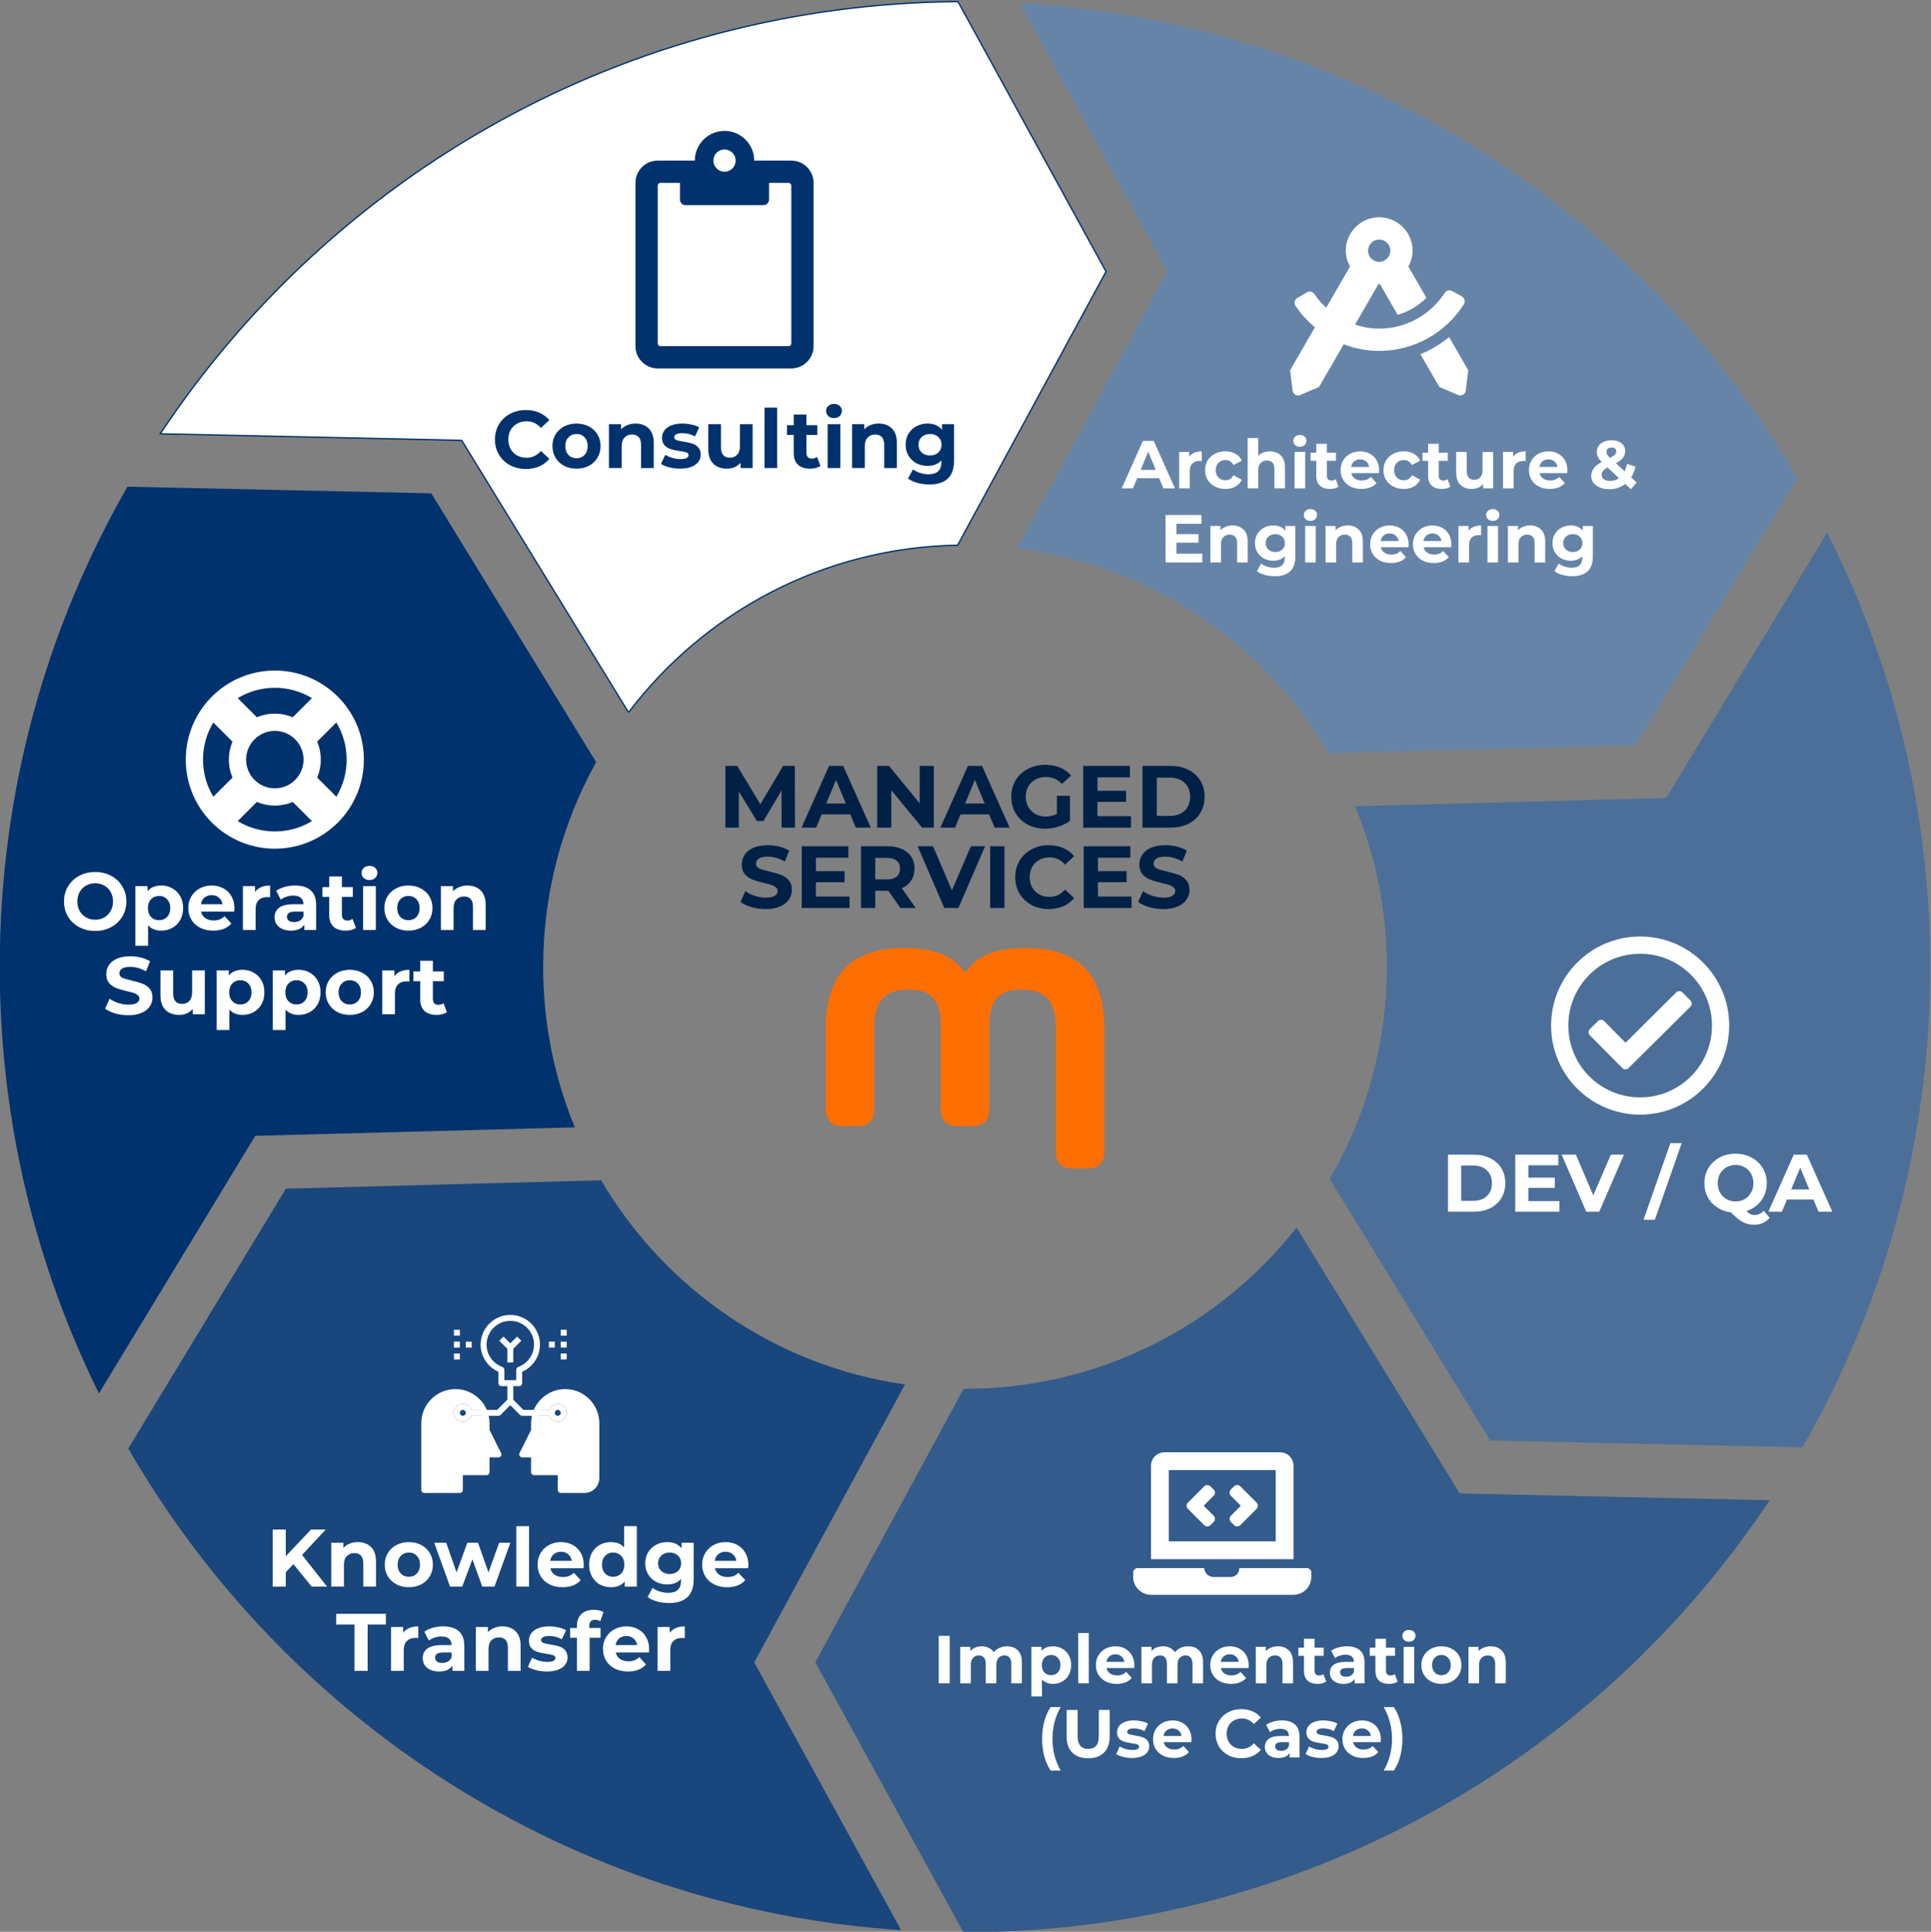 <?xml version="1.0" encoding="UTF-8" standalone="no"?>
<!-- Created with Inkscape (http://www.inkscape.org/) -->

<svg
   xmlns:dc="http://purl.org/dc/elements/1.1/"
   xmlns:cc="http://creativecommons.org/ns#"
   xmlns:rdf="http://www.w3.org/1999/02/22-rdf-syntax-ns#"
   xmlns:svg="http://www.w3.org/2000/svg"
   xmlns="http://www.w3.org/2000/svg"
   xmlns:sodipodi="http://sodipodi.sourceforge.net/DTD/sodipodi-0.dtd"
   xmlns:inkscape="http://www.inkscape.org/namespaces/inkscape"
   version="1.1"
   id="svg885"
   xml:space="preserve"
   width="379.365"
   height="379.481"
   viewBox="0 0 379.365 379.481"
   sodipodi:docname="managed-services.svg"
   inkscape:version="0.92.3 (2405546, 2018-03-11)"><rect x="0" y="0" width="379.365" height="379.481" fill="#808080" stroke="none"/><defs
     id="defs889"><clipPath
   clipPathUnits="userSpaceOnUse"
   id="clipPath903"><path
     d="M 0,0 H 5950 V 8000 H 0 Z"
     id="path901"
     inkscape:connector-curvature="0" /></clipPath><clipPath
   clipPathUnits="userSpaceOnUse"
   id="clipPath909"><path
     d="M 8000,0 H 0 V 8000 H 8000 V 0 m -2406.37,1780.15 -372.48,-268.74 23.98,-452.66 c 185.18,-88.238 392.4,-137.691 611.19,-137.691 191.47,0 374.05,37.921 540.79,106.501 l -367.78,262.7 22.33,463.17 c -61.45,-20.32 -127.07,-31.49 -195.34,-31.49 -93.9,0 -182.87,20.94 -262.69,58.21 m -3451.95,-58.16 -218.59,-403.01 218.26,-397.89 2.33,-0.031 c 495.11,0 931.08,252.991 1185.88,636.681 l -456.76,9.98 -240.4,391.89 c -113.83,-144.66 -290.36,-237.67 -488.72,-237.67 l -2,0.05 m 4298.24,406.88 C 6384.85,1979.3 6273.88,1856.85 6132.39,1786.6 l -22.04,-457.09 370.21,-264.45 c 357.06,174.65 630.14,494.42 742.43,882.51 l -435.85,-124.08 -347.22,305.38 m -3025.5,854.89 -237.36,-391.12 -458.43,-12.22 c 30.09,-72.98 46.79,-152.9 46.79,-236.74 0,-113.91 -30.78,-220.58 -84.26,-312.39 l 236.46,-385.5 460.29,-10.07 c 119.84,208.49 188.39,450.22 188.39,707.96 0,230.24 -54.77,447.67 -151.88,640.08"
     id="path907"
     inkscape:connector-curvature="0" /></clipPath><linearGradient
   x1="0"
   y1="0"
   x2="1"
   y2="0"
   gradientUnits="userSpaceOnUse"
   gradientTransform="matrix(8000,-8000,-8000,-8000,-1e-7,8000)"
   spreadMethod="pad"
   id="linearGradient915"><stop
     style="stop-opacity:1;stop-color:#ffffff"
     offset="0"
     id="stop911" /><stop
     style="stop-opacity:1;stop-color:#e9e9e9"
     offset="1"
     id="stop913" /></linearGradient><clipPath
   clipPathUnits="userSpaceOnUse"
   id="clipPath925"><path
     d="M 0,8000 H 5950 V 0 H 0 Z"
     id="path923"
     inkscape:connector-curvature="0" /></clipPath>









</defs><sodipodi:namedview
     pagecolor="#ffffff"
     bordercolor="#666666"
     borderopacity="1"
     objecttolerance="10"
     gridtolerance="10"
     guidetolerance="10"
     inkscape:pageopacity="0"
     inkscape:pageshadow="2"
     inkscape:window-width="1920"
     inkscape:window-height="1025"
     id="namedview887"
     showgrid="false"
     inkscape:zoom="2"
     inkscape:cx="154.23759"
     inkscape:cy="181.44287"
     inkscape:window-x="0"
     inkscape:window-y="27"
     inkscape:window-maximized="1"
     inkscape:current-layer="g921"
     fit-margin-top="0"
     fit-margin-left="0"
     fit-margin-right="0"
     fit-margin-bottom="0" /><g
     id="g893"
     inkscape:groupmode="layer"
     inkscape:label="10776-NN3NYF"
     transform="matrix(1.333,0,0,-1.333,-200.755,748.914)"><g
       id="g895"
       transform="scale(0.1)"><g
         transform="translate(-535.424,1842.814)"
         clip-path="url(#clipPath925)"
         id="g921"><path
   inkscape:connector-curvature="0"
   id="path1229"
   style="fill:#6684a8;fill-opacity:1;fill-rule:nonzero;stroke:none"
   d="m 3540.31,2967.425 c 196.01,-24.1 363.72,-139.32 459.5,-302.1 l 452.07,12.04 238.78,393.44 c -234.37,398.39 -657.15,672.56 -1145.93,700.02 l 216.89,-395.36 -221.31,-408.04" /><path
   inkscape:connector-curvature="0"
   id="path1231"
   style="fill:#4c6f99;fill-opacity:1;fill-rule:nonzero;stroke:none"
   d="m 4038.65,2587.295 c 30.09,-72.98 46.79,-152.9 46.79,-236.74 0,-113.91 -30.78,-220.58 -84.26,-312.39 l 236.46,-385.5 460.29,-10.07 c 119.84,208.49 188.39,450.22 188.39,707.96 0,230.24 -54.77,447.67 -151.88,640.08 l -237.36,-391.12 -458.43,-12.22" /><path
   inkscape:connector-curvature="0"
   id="path1233"
   style="fill:#ffffff;fill-opacity:1;fill-rule:nonzero;stroke:#00326e;stroke-width:1.984;stroke-miterlimit:4;stroke-dasharray:none;stroke-opacity:1"
   d="m 2967.84,2725.555 c 111.49,147.19 286.97,243.07 485.04,246.46 l 218.71,403.24 -218.2,397.79 c -490.96,-3.5 -922.75,-255.65 -1175.753,-636.83 l 444.243,-9.7 245.96,-400.96" /><path
   inkscape:connector-curvature="0"
   id="path1235"
   style="fill:#00326e;fill-opacity:1;fill-rule:nonzero;stroke:none"
   d="m 2888.61,2114.145 c -30,72.9 -46.65,152.69 -46.65,236.41 0,109.51 28.42,212.34 78.12,301.7 l -243.02,396.19 -447.739,9.79 c -119.754,-208.43 -188.238,-450.05 -188.238,-707.68 0,-225.67 52.632,-439.02 146.16,-628.58 l 230.377,379.62 470.99,12.55" /><path
   inkscape:connector-curvature="0"
   id="path1237"
   style="fill:#19467c;fill-opacity:1;fill-rule:nonzero;stroke:none"
   d="m 3375.21,1735.195 c -191.03,27.23 -354,141.26 -447.81,300.92 l -464.58,-12.37 -232.347,-382.85 c 230.987,-400.53 651.517,-677.899 1139.037,-709.778 l -216.42,394.528 222.12,409.55" /><path
   inkscape:connector-curvature="0"
   id="path1239"
   style="fill:#335b8b;fill-opacity:1;fill-rule:nonzero;stroke:none"
   d="m 3952.42,1966.485 c -113.83,-144.66 -290.36,-237.67 -488.72,-237.67 l -2,0.05 -218.59,-403.01 218.26,-397.89 2.33,-0.031 c 495.11,0 931.08,252.991 1185.88,636.681 l -456.76,9.98 -240.4,391.89" /><g
   transform="matrix(10,0,0,10,1320.02,6.875)"
   id="g1299" />



<g
   id="g3621"
   transform="translate(-30,-240)"><g
     style="fill:#ffffff;fill-opacity:1"
     transform="translate(-483.244,-766.485)"
     id="g2423"><g
   aria-label="Operation"
   transform="scale(1,-1)"
   style="font-style:normal;font-variant:normal;font-weight:bold;font-stretch:normal;font-size:300px;line-height:1.25;font-family:sans-serif;-inkscape-font-specification:'sans-serif Bold';letter-spacing:0px;word-spacing:0px;fill:#ffffff;fill-opacity:1;stroke:none;stroke-width:7.5"
   id="text2399"><path
     d="m 2695.002,-3410.044 q -13.08,0 -23.64,-5.64 -10.44,-5.64 -16.44,-15.48 -5.88,-9.96 -5.88,-22.32 0,-12.36 5.88,-22.2 6,-9.96 16.44,-15.6 10.56,-5.64 23.64,-5.64 13.08,0 23.52,5.64 10.44,5.64 16.44,15.6 6,9.84 6,22.2 0,12.36 -6,22.32 -6,9.84 -16.44,15.48 -10.44,5.64 -23.52,5.64 z m 0,-16.56 q 7.44,0 13.44,-3.36 6,-3.48 9.36,-9.6 3.48,-6.12 3.48,-13.92 0,-7.8 -3.48,-13.92 -3.36,-6.12 -9.36,-9.48 -6,-3.48 -13.44,-3.48 -7.44,0 -13.44,3.48 -6,3.36 -9.48,9.48 -3.36,6.12 -3.36,13.92 0,7.8 3.36,13.92 3.48,6.12 9.48,9.6 6,3.36 13.44,3.36 z"
     style="font-style:normal;font-variant:normal;font-weight:bold;font-stretch:normal;font-size:120px;font-family:Montserrat;-inkscape-font-specification:'Montserrat Bold';fill:#ffffff;fill-opacity:1;stroke-width:7.5"
     id="path1040" /><path
     d="m 2792.412,-3477.004 q 9,0 16.32,4.2 7.44,4.08 11.64,11.64 4.2,7.44 4.2,17.4 0,9.96 -4.2,17.52 -4.2,7.44 -11.64,11.64 -7.32,4.08 -16.32,4.08 -12.36,0 -19.44,-7.8 v 30.12 h -18.72 v -87.84 h 17.88 v 7.44 q 6.96,-8.4 20.28,-8.4 z m -3.24,51.12 q 7.2,0 11.76,-4.8 4.68,-4.92 4.68,-13.08 0,-8.16 -4.68,-12.96 -4.56,-4.92 -11.76,-4.92 -7.2,0 -11.88,4.92 -4.56,4.8 -4.56,12.96 0,8.16 4.56,13.08 4.68,4.8 11.88,4.8 z"
     style="font-style:normal;font-variant:normal;font-weight:bold;font-stretch:normal;font-size:120px;font-family:Montserrat;-inkscape-font-specification:'Montserrat Bold';fill:#ffffff;fill-opacity:1;stroke-width:7.5"
     id="path1042" /><path
     d="m 2900.226,-3443.524 q 0,0.36 -0.36,5.04 h -48.84 q 1.32,6 6.24,9.48 4.92,3.48 12.24,3.48 5.04,0 8.88,-1.44 3.96,-1.56 7.32,-4.8 l 9.96,10.8 q -9.12,10.44 -26.64,10.44 -10.92,0 -19.32,-4.2 -8.4,-4.32 -12.96,-11.88 -4.56,-7.56 -4.56,-17.16 0,-9.48 4.44,-17.04 4.56,-7.68 12.36,-11.88 7.92,-4.32 17.64,-4.32 9.48,0 17.16,4.08 7.68,4.08 12,11.76 4.44,7.56 4.44,17.64 z m -33.48,-19.32 q -6.36,0 -10.68,3.6 -4.32,3.6 -5.28,9.84 h 31.8 q -0.96,-6.12 -5.28,-9.72 -4.32,-3.72 -10.56,-3.72 z"
     style="font-style:normal;font-variant:normal;font-weight:bold;font-stretch:normal;font-size:120px;font-family:Montserrat;-inkscape-font-specification:'Montserrat Bold';fill:#ffffff;fill-opacity:1;stroke-width:7.5"
     id="path1044" /><path
     d="m 2930.57,-3467.524 q 3.36,-4.68 9,-7.08 5.76,-2.4 13.2,-2.4 v 17.28 q -3.12,-0.24 -4.2,-0.24 -8.04,0 -12.6,4.56 -4.56,4.44 -4.56,13.44 v 30.48 h -18.72 v -64.56 h 17.88 z"
     style="font-style:normal;font-variant:normal;font-weight:bold;font-stretch:normal;font-size:120px;font-family:Montserrat;-inkscape-font-specification:'Montserrat Bold';fill:#ffffff;fill-opacity:1;stroke-width:7.5"
     id="path1046" /><path
     d="m 2989.589,-3477.004 q 15,0 23.04,7.2 8.04,7.08 8.04,21.48 v 36.84 h -17.52 v -8.04 q -5.28,9 -19.68,9 -7.44,0 -12.96,-2.52 -5.4,-2.52 -8.28,-6.96 -2.88,-4.44 -2.88,-10.08 0,-9 6.72,-14.16 6.84,-5.16 21,-5.16 h 14.88 q 0,-6.12 -3.72,-9.36 -3.72,-3.36 -11.16,-3.36 -5.16,0 -10.2,1.68 -4.92,1.56 -8.4,4.32 l -6.72,-13.08 q 5.28,-3.72 12.6,-5.76 7.44,-2.04 15.24,-2.04 z m -1.44,53.88 q 4.8,0 8.52,-2.16 3.72,-2.28 5.28,-6.6 v -6.6 h -12.84 q -11.52,0 -11.52,7.56 0,3.6 2.76,5.76 2.88,2.04 7.8,2.04 z"
     style="font-style:normal;font-variant:normal;font-weight:bold;font-stretch:normal;font-size:120px;font-family:Montserrat;-inkscape-font-specification:'Montserrat Bold';fill:#ffffff;fill-opacity:1;stroke-width:7.5"
     id="path1048" /><path
     d="m 3079.251,-3414.604 q -2.76,2.04 -6.84,3.12 -3.96,0.96 -8.4,0.96 -11.52,0 -17.88,-5.88 -6.24,-5.88 -6.24,-17.28 v -26.52 h -9.96 v -14.4 h 9.96 v -15.72 h 18.72 v 15.72 h 16.08 v 14.4 h -16.08 v 26.28 q 0,4.08 2.04,6.36 2.16,2.16 6,2.16 4.44,0 7.56,-2.4 z"
     style="font-style:normal;font-variant:normal;font-weight:bold;font-stretch:normal;font-size:120px;font-family:Montserrat;-inkscape-font-specification:'Montserrat Bold';fill:#ffffff;fill-opacity:1;stroke-width:7.5"
     id="path1050" /><path
     d="m 3089.877,-3476.044 h 18.72 v 64.56 h -18.72 z m 9.36,-9 q -5.16,0 -8.4,-3 -3.24,-3 -3.24,-7.44 0,-4.44 3.24,-7.44 3.24,-3 8.4,-3 5.16,0 8.4,2.88 3.24,2.88 3.24,7.2 0,4.68 -3.24,7.8 -3.24,3 -8.4,3 z"
     style="font-style:normal;font-variant:normal;font-weight:bold;font-stretch:normal;font-size:120px;font-family:Montserrat;-inkscape-font-specification:'Montserrat Bold';fill:#ffffff;fill-opacity:1;stroke-width:7.5"
     id="path1052" /><path
     d="m 3156.691,-3410.524 q -10.2,0 -18.36,-4.2 -8.04,-4.32 -12.6,-11.88 -4.56,-7.56 -4.56,-17.16 0,-9.6 4.56,-17.16 4.56,-7.56 12.6,-11.76 8.16,-4.32 18.36,-4.32 10.2,0 18.24,4.32 8.04,4.2 12.6,11.76 4.56,7.56 4.56,17.16 0,9.6 -4.56,17.16 -4.56,7.56 -12.6,11.88 -8.04,4.2 -18.24,4.2 z m 0,-15.36 q 7.2,0 11.76,-4.8 4.68,-4.92 4.68,-13.08 0,-8.16 -4.68,-12.96 -4.56,-4.92 -11.76,-4.92 -7.2,0 -11.88,4.92 -4.68,4.8 -4.68,12.96 0,8.16 4.68,13.08 4.68,4.8 11.88,4.8 z"
     style="font-style:normal;font-variant:normal;font-weight:bold;font-stretch:normal;font-size:120px;font-family:Montserrat;-inkscape-font-specification:'Montserrat Bold';fill:#ffffff;fill-opacity:1;stroke-width:7.5"
     id="path1054" /><path
     d="m 3243.726,-3477.004 q 12,0 19.32,7.2 7.44,7.2 7.44,21.36 v 36.96 h -18.72 v -34.08 q 0,-7.68 -3.36,-11.4 -3.36,-3.84 -9.72,-3.84 -7.08,0 -11.28,4.44 -4.2,4.32 -4.2,12.96 v 31.92 h -18.72 v -64.56 h 17.88 v 7.56 q 3.72,-4.08 9.24,-6.24 5.52,-2.28 12.12,-2.28 z"
     style="font-style:normal;font-variant:normal;font-weight:bold;font-stretch:normal;font-size:120px;font-family:Montserrat;-inkscape-font-specification:'Montserrat Bold';fill:#ffffff;fill-opacity:1;stroke-width:7.5"
     id="path1056" /></g>




<g
   aria-label="Support"
   transform="scale(1,-1)"
   style="font-style:normal;font-variant:normal;font-weight:bold;font-stretch:normal;font-size:300px;line-height:1.25;font-family:sans-serif;-inkscape-font-specification:'sans-serif Bold';letter-spacing:0px;word-spacing:0px;fill:#ffffff;fill-opacity:1;stroke:none;stroke-width:7.5"
   id="text2399-3"><path
     d="m 2743.826,-3285.843 q -9.96,0 -19.32,-2.64 -9.24,-2.76 -14.88,-7.08 l 6.6,-14.64 q 5.4,3.96 12.84,6.36 7.44,2.4 14.88,2.4 8.28,0 12.24,-2.4 3.96,-2.52 3.96,-6.6 0,-3 -2.4,-4.92 -2.28,-2.04 -6,-3.24 -3.6,-1.2 -9.84,-2.64 -9.6,-2.28 -15.72,-4.56 -6.12,-2.28 -10.56,-7.32 -4.32,-5.04 -4.32,-13.44 0,-7.32 3.96,-13.2 3.96,-6 11.88,-9.48 8.04,-3.48 19.56,-3.48 8.04,0 15.72,1.92 7.68,1.92 13.44,5.52 l -6,14.76 q -11.64,-6.6 -23.28,-6.6 -8.16,0 -12.12,2.64 -3.84,2.64 -3.84,6.96 0,4.32 4.44,6.48 4.56,2.04 13.8,4.08 9.6,2.28 15.72,4.56 6.12,2.28 10.44,7.2 4.44,4.92 4.44,13.32 0,7.2 -4.08,13.2 -3.96,5.88 -12,9.36 -8.04,3.48 -19.56,3.48 z"
     style="font-style:normal;font-variant:normal;font-weight:bold;font-stretch:normal;font-size:120px;font-family:Montserrat;-inkscape-font-specification:'Montserrat Bold';fill:#ffffff;fill-opacity:1;stroke-width:7.5"
     id="path1059" /><path
     d="m 2856.587,-3351.843 v 64.56 h -17.76 v -7.68 q -3.72,4.2 -8.88,6.48 -5.16,2.16 -11.16,2.16 -12.72,0 -20.16,-7.32 -7.44,-7.32 -7.44,-21.72 v -36.48 h 18.72 v 33.72 q 0,15.6 13.08,15.6 6.72,0 10.8,-4.32 4.08,-4.44 4.08,-13.08 v -31.92 z"
     style="font-style:normal;font-variant:normal;font-weight:bold;font-stretch:normal;font-size:120px;font-family:Montserrat;-inkscape-font-specification:'Montserrat Bold';fill:#ffffff;fill-opacity:1;stroke-width:7.5"
     id="path1061" /><path
     d="m 2912.207,-3352.803 q 9,0 16.32,4.2 7.44,4.08 11.64,11.64 4.2,7.44 4.2,17.4 0,9.96 -4.2,17.52 -4.2,7.44 -11.64,11.64 -7.32,4.08 -16.32,4.08 -12.36,0 -19.44,-7.8 v 30.12 h -18.72 v -87.84 h 17.88 v 7.44 q 6.96,-8.4 20.28,-8.4 z m -3.24,51.12 q 7.2,0 11.76,-4.8 4.68,-4.92 4.68,-13.08 0,-8.16 -4.68,-12.96 -4.56,-4.92 -11.76,-4.92 -7.2,0 -11.88,4.92 -4.56,4.8 -4.56,12.96 0,8.16 4.56,13.08 4.68,4.8 11.88,4.8 z"
     style="font-style:normal;font-variant:normal;font-weight:bold;font-stretch:normal;font-size:120px;font-family:Montserrat;-inkscape-font-specification:'Montserrat Bold';fill:#ffffff;fill-opacity:1;stroke-width:7.5"
     id="path1063" /><path
     d="m 2994.941,-3352.803 q 9,0 16.32,4.2 7.44,4.08 11.64,11.64 4.2,7.44 4.2,17.4 0,9.96 -4.2,17.52 -4.2,7.44 -11.64,11.64 -7.32,4.08 -16.32,4.08 -12.36,0 -19.44,-7.8 v 30.12 h -18.72 v -87.84 h 17.88 v 7.44 q 6.96,-8.4 20.28,-8.4 z m -3.24,51.12 q 7.2,0 11.76,-4.8 4.68,-4.92 4.68,-13.08 0,-8.16 -4.68,-12.96 -4.56,-4.92 -11.76,-4.92 -7.2,0 -11.88,4.92 -4.56,4.8 -4.56,12.96 0,8.16 4.56,13.08 4.68,4.8 11.88,4.8 z"
     style="font-style:normal;font-variant:normal;font-weight:bold;font-stretch:normal;font-size:120px;font-family:Montserrat;-inkscape-font-specification:'Montserrat Bold';fill:#ffffff;fill-opacity:1;stroke-width:7.5"
     id="path1065" /><path
     d="m 3070.236,-3286.323 q -10.2,0 -18.36,-4.2 -8.04,-4.32 -12.6,-11.88 -4.56,-7.56 -4.56,-17.16 0,-9.6 4.56,-17.16 4.56,-7.56 12.6,-11.76 8.16,-4.32 18.36,-4.32 10.2,0 18.24,4.32 8.04,4.2 12.6,11.76 4.56,7.56 4.56,17.16 0,9.6 -4.56,17.16 -4.56,7.56 -12.6,11.88 -8.04,4.2 -18.24,4.2 z m 0,-15.36 q 7.2,0 11.76,-4.8 4.68,-4.92 4.68,-13.08 0,-8.16 -4.68,-12.96 -4.56,-4.92 -11.76,-4.92 -7.2,0 -11.88,4.92 -4.68,4.8 -4.68,12.96 0,8.16 4.68,13.08 4.68,4.8 11.88,4.8 z"
     style="font-style:normal;font-variant:normal;font-weight:bold;font-stretch:normal;font-size:120px;font-family:Montserrat;-inkscape-font-specification:'Montserrat Bold';fill:#ffffff;fill-opacity:1;stroke-width:7.5"
     id="path1067" /><path
     d="m 3135.911,-3343.323 q 3.36,-4.68 9,-7.08 5.76,-2.4 13.2,-2.4 v 17.28 q -3.12,-0.24 -4.2,-0.24 -8.04,0 -12.6,4.56 -4.56,4.44 -4.56,13.44 v 30.48 h -18.72 v -64.56 h 17.88 z"
     style="font-style:normal;font-variant:normal;font-weight:bold;font-stretch:normal;font-size:120px;font-family:Montserrat;-inkscape-font-specification:'Montserrat Bold';fill:#ffffff;fill-opacity:1;stroke-width:7.5"
     id="path1069" /><path
     d="m 3213.343,-3290.403 q -2.76,2.04 -6.84,3.12 -3.96,0.96 -8.4,0.96 -11.52,0 -17.88,-5.88 -6.24,-5.88 -6.24,-17.28 v -26.52 h -9.96 v -14.4 h 9.96 v -15.72 h 18.72 v 15.72 h 16.08 v 14.4 h -16.08 v 26.28 q 0,4.08 2.04,6.36 2.16,2.16 6,2.16 4.44,0 7.56,-2.4 z"
     style="font-style:normal;font-variant:normal;font-weight:bold;font-stretch:normal;font-size:120px;font-family:Montserrat;-inkscape-font-specification:'Montserrat Bold';fill:#ffffff;fill-opacity:1;stroke-width:7.5"
     id="path1071" /></g>




</g><path
     style="fill:#ffffff;fill-opacity:1;stroke-width:0.529"
     inkscape:connector-curvature="0"
     d="m 2476.52,2764.792 c 72.488,0 131.25,58.763 131.25,131.25 0,72.488 -58.762,131.25 -131.25,131.25 -72.488,0 -131.25,-58.763 -131.25,-131.25 0,-72.487 58.762,-131.25 131.25,-131.25 z m -54.722,40.603 28.267,28.267 c 16.833,-7.148 36.056,-7.156 52.91,0 l 28.267,-28.267 c -33.457,-20.28 -75.987,-20.28 -109.444,0 z m 97.06,90.647 c 0,-23.346 -18.993,-42.339 -42.339,-42.339 -23.346,0 -42.339,18.993 -42.339,42.339 0,23.346 18.993,42.339 42.339,42.339 23.346,0 42.339,-18.993 42.339,-42.339 z m 48.309,-54.722 -28.267,28.267 c 7.147,16.833 7.156,36.056 0,52.91 l 28.267,28.267 c 20.28,-33.457 20.28,-75.987 0,-109.443 z m -35.926,145.369 -28.267,-28.267 c -16.833,7.147 -36.056,7.156 -52.909,0 l -28.267,28.267 c 33.457,20.28 75.987,20.28 109.443,0 z m -145.368,-35.925 28.267,-28.267 c -7.148,-16.833 -7.156,-36.056 0,-52.91 l -28.267,-28.267 c -20.28,33.456 -20.28,75.987 0,109.443 z"
     id="path913" /></g>









<g
   id="g3449"
   transform="translate(45,-45)"><g
     transform="translate(-401.181,994.602)"
     id="g2837"><g
   aria-label="Architecture &amp;"
   transform="scale(1,-1)"
   style="font-style:normal;font-variant:normal;font-weight:bold;font-stretch:normal;font-size:300px;line-height:1.25;font-family:sans-serif;-inkscape-font-specification:'sans-serif Bold';letter-spacing:0px;word-spacing:0px;fill:#ffffff;fill-opacity:1;stroke:none;stroke-width:7.5"
   id="text2399-05"><path
     d="m 4106.135,-2121.128 h -32.5 l -6.2,15 h -16.6 l 31.2,-70 h 16 l 31.3,70 h -17 z m -5.1,-12.3 -11.1,-26.8 -11.1,26.8 z"
     style="font-style:normal;font-variant:normal;font-weight:bold;font-stretch:normal;font-size:100px;font-family:Montserrat;-inkscape-font-specification:'Montserrat Bold';fill:#ffffff;stroke-width:7.5"
     id="path1171" /><path
     d="m 4150.397,-2152.828 q 2.8,-3.9 7.5,-5.9 4.8,-2 11,-2 v 14.4 q -2.6,-0.2 -3.5,-0.2 -6.7,0 -10.5,3.8 -3.8,3.7 -3.8,11.2 v 25.4 h -15.6 v -53.8 h 14.9 z"
     style="font-style:normal;font-variant:normal;font-weight:bold;font-stretch:normal;font-size:100px;font-family:Montserrat;-inkscape-font-specification:'Montserrat Bold';fill:#ffffff;stroke-width:7.5"
     id="path1173" /><path
     d="m 4203.685,-2105.328 q -8.6,0 -15.5,-3.5 -6.8,-3.6 -10.7,-9.9 -3.8,-6.3 -3.8,-14.3 0,-8 3.8,-14.3 3.9,-6.3 10.7,-9.8 6.9,-3.6 15.5,-3.6 8.5,0 14.8,3.6 6.4,3.5 9.3,10.1 l -12.1,6.5 q -4.2,-7.4 -12.1,-7.4 -6.1,0 -10.1,4 -4,4 -4,10.9 0,6.9 4,10.9 4,4 10.1,4 8,0 12.1,-7.4 l 12.1,6.6 q -2.9,6.4 -9.3,10 -6.3,3.6 -14.8,3.6 z"
     style="font-style:normal;font-variant:normal;font-weight:bold;font-stretch:normal;font-size:100px;font-family:Montserrat;-inkscape-font-specification:'Montserrat Bold';fill:#ffffff;stroke-width:7.5"
     id="path1175" /><path
     d="m 4269.174,-2160.728 q 10,0 16.1,6 6.2,6 6.2,17.8 v 30.8 h -15.6 v -28.4 q 0,-6.4 -2.8,-9.5 -2.8,-3.2 -8.1,-3.2 -5.9,0 -9.4,3.7 -3.5,3.6 -3.5,10.8 v 26.6 h -15.6 v -74.2 h 15.6 v 26 q 3.1,-3.1 7.5,-4.7 4.4,-1.7 9.6,-1.7 z"
     style="font-style:normal;font-variant:normal;font-weight:bold;font-stretch:normal;font-size:100px;font-family:Montserrat;-inkscape-font-specification:'Montserrat Bold';fill:#ffffff;stroke-width:7.5"
     id="path1177" /><path
     d="m 4305.615,-2159.928 h 15.6 v 53.8 h -15.6 z m 7.8,-7.5 q -4.3,0 -7,-2.5 -2.7,-2.5 -2.7,-6.2 0,-3.7 2.7,-6.2 2.7,-2.5 7,-2.5 4.3,0 7,2.4 2.7,2.4 2.7,6 0,3.9 -2.7,6.5 -2.7,2.5 -7,2.5 z"
     style="font-style:normal;font-variant:normal;font-weight:bold;font-stretch:normal;font-size:100px;font-family:Montserrat;-inkscape-font-specification:'Montserrat Bold';fill:#ffffff;stroke-width:7.5"
     id="path1179" /><path
     d="m 4370.393,-2108.728 q -2.3,1.7 -5.7,2.6 -3.3,0.8 -7,0.8 -9.6,0 -14.9,-4.9 -5.2,-4.9 -5.2,-14.4 v -22.1 h -8.3 v -12 h 8.3 v -13.1 h 15.6 v 13.1 h 13.4 v 12 h -13.4 v 21.9 q 0,3.4 1.7,5.3 1.8,1.8 5,1.8 3.7,0 6.3,-2 z"
     style="font-style:normal;font-variant:normal;font-weight:bold;font-stretch:normal;font-size:100px;font-family:Montserrat;-inkscape-font-specification:'Montserrat Bold';fill:#ffffff;stroke-width:7.5"
     id="path1181" /><path
     d="m 4430.19,-2132.828 q 0,0.3 -0.3,4.2 h -40.7 q 1.1,5 5.2,7.9 4.1,2.9 10.2,2.9 4.2,0 7.4,-1.2 3.3,-1.3 6.1,-4 l 8.3,9 q -7.6,8.7 -22.2,8.7 -9.1,0 -16.1,-3.5 -7,-3.6 -10.8,-9.9 -3.8,-6.3 -3.8,-14.3 0,-7.9 3.7,-14.2 3.8,-6.4 10.3,-9.9 6.6,-3.6 14.7,-3.6 7.9,0 14.3,3.4 6.4,3.4 10,9.8 3.7,6.3 3.7,14.7 z m -27.9,-16.1 q -5.3,0 -8.9,3 -3.6,3 -4.4,8.2 h 26.5 q -0.8,-5.1 -4.4,-8.1 -3.6,-3.1 -8.8,-3.1 z"
     style="font-style:normal;font-variant:normal;font-weight:bold;font-stretch:normal;font-size:100px;font-family:Montserrat;-inkscape-font-specification:'Montserrat Bold';fill:#ffffff;stroke-width:7.5"
     id="path1183" /><path
     d="m 4466.575,-2105.328 q -8.6,0 -15.5,-3.5 -6.8,-3.6 -10.7,-9.9 -3.8,-6.3 -3.8,-14.3 0,-8 3.8,-14.3 3.9,-6.3 10.7,-9.8 6.9,-3.6 15.5,-3.6 8.5,0 14.8,3.6 6.4,3.5 9.3,10.1 l -12.1,6.5 q -4.2,-7.4 -12.1,-7.4 -6.1,0 -10.1,4 -4,4 -4,10.9 0,6.9 4,10.9 4,4 10.1,4 8,0 12.1,-7.4 l 12.1,6.6 q -2.9,6.4 -9.3,10 -6.3,3.6 -14.8,3.6 z"
     style="font-style:normal;font-variant:normal;font-weight:bold;font-stretch:normal;font-size:100px;font-family:Montserrat;-inkscape-font-specification:'Montserrat Bold';fill:#ffffff;stroke-width:7.5"
     id="path1185" /><path
     d="m 4535.236,-2108.728 q -2.3,1.7 -5.7,2.6 -3.3,0.8 -7,0.8 -9.6,0 -14.9,-4.9 -5.2,-4.9 -5.2,-14.4 v -22.1 h -8.3 v -12 h 8.3 v -13.1 h 15.6 v 13.1 h 13.4 v 12 h -13.4 v 21.9 q 0,3.4 1.7,5.3 1.8,1.8 5,1.8 3.7,0 6.3,-2 z"
     style="font-style:normal;font-variant:normal;font-weight:bold;font-stretch:normal;font-size:100px;font-family:Montserrat;-inkscape-font-specification:'Montserrat Bold';fill:#ffffff;stroke-width:7.5"
     id="path1187" /><path
     d="m 4598.291,-2159.928 v 53.8 h -14.8 v -6.4 q -3.1,3.5 -7.4,5.4 -4.3,1.8 -9.3,1.8 -10.6,0 -16.8,-6.1 -6.2,-6.1 -6.2,-18.1 v -30.4 h 15.6 v 28.1 q 0,13 10.9,13 5.6,0 9,-3.6 3.4,-3.7 3.4,-10.9 v -26.6 z"
     style="font-style:normal;font-variant:normal;font-weight:bold;font-stretch:normal;font-size:100px;font-family:Montserrat;-inkscape-font-specification:'Montserrat Bold';fill:#ffffff;stroke-width:7.5"
     id="path1189" /><path
     d="m 4627.741,-2152.828 q 2.8,-3.9 7.5,-5.9 4.8,-2 11,-2 v 14.4 q -2.6,-0.2 -3.5,-0.2 -6.7,0 -10.5,3.8 -3.8,3.7 -3.8,11.2 v 25.4 h -15.6 v -53.8 h 14.9 z"
     style="font-style:normal;font-variant:normal;font-weight:bold;font-stretch:normal;font-size:100px;font-family:Montserrat;-inkscape-font-specification:'Montserrat Bold';fill:#ffffff;stroke-width:7.5"
     id="path1191" /><path
     d="m 4707.729,-2132.828 q 0,0.3 -0.3,4.2 h -40.7 q 1.1,5 5.2,7.9 4.1,2.9 10.2,2.9 4.2,0 7.4,-1.2 3.3,-1.3 6.1,-4 l 8.3,9 q -7.6,8.7 -22.2,8.7 -9.1,0 -16.1,-3.5 -7,-3.6 -10.8,-9.9 -3.8,-6.3 -3.8,-14.3 0,-7.9 3.7,-14.2 3.8,-6.4 10.3,-9.9 6.6,-3.6 14.7,-3.6 7.9,0 14.3,3.4 6.4,3.4 10,9.8 3.7,6.3 3.7,14.7 z m -27.9,-16.1 q -5.3,0 -8.9,3 -3.6,3 -4.4,8.2 h 26.5 q -0.8,-5.1 -4.4,-8.1 -3.6,-3.1 -8.8,-3.1 z"
     style="font-style:normal;font-variant:normal;font-weight:bold;font-stretch:normal;font-size:100px;font-family:Montserrat;-inkscape-font-specification:'Montserrat Bold';fill:#ffffff;stroke-width:7.5"
     id="path1193" /><path
     d="m 4801.335,-2104.928 -8.4,-7.8 q -10,7.8 -23.4,7.8 -7.6,0 -13.7,-2.4 -6.1,-2.5 -9.6,-6.9 -3.4,-4.4 -3.4,-9.9 0,-6.5 3.6,-11.4 3.7,-5 11.8,-9.5 -3.8,-3.9 -5.5,-7.4 -1.7,-3.6 -1.7,-7.4 0,-5.1 2.7,-9 2.7,-3.9 7.6,-6 5,-2.2 11.5,-2.2 9.1,0 14.6,4.4 5.5,4.3 5.5,11.7 0,5.4 -3.3,9.6 -3.2,4.2 -10.4,8.1 l 12.8,11.9 q 2.3,-4.8 3.5,-10.9 l 12.5,3.9 q -2,9.3 -6.4,15.9 l 8.2,7.6 z m -28.5,-61.5 q -3.5,0 -5.6,1.8 -2,1.8 -2,4.6 0,2.1 1.1,4 1.1,1.8 4.3,4.9 5.1,-2.7 7.1,-4.8 2,-2.2 2,-4.7 0,-2.6 -1.8,-4.2 -1.8,-1.6 -5.1,-1.6 z m -2.2,49.3 q 7.3,0 13.1,-4.1 l -16.9,-15.8 q -4.7,2.7 -6.7,5.3 -2,2.6 -2,5.9 0,3.9 3.4,6.3 3.4,2.4 9.1,2.4 z"
     style="font-style:normal;font-variant:normal;font-weight:bold;font-stretch:normal;font-size:100px;font-family:Montserrat;-inkscape-font-specification:'Montserrat Bold';fill:#ffffff;stroke-width:7.5"
     id="path1195" /></g>




<g
   aria-label="Engineering"
   transform="scale(1,-1)"
   style="font-style:normal;font-variant:normal;font-weight:bold;font-stretch:normal;font-size:300px;line-height:1.25;font-family:sans-serif;-inkscape-font-specification:'sans-serif Bold';letter-spacing:0px;word-spacing:0px;fill:#ffffff;fill-opacity:1;stroke:none;stroke-width:7.5"
   id="text2399-3-4"><path
     d="m 4169.64,-2009.927 v 13 h -54.2 v -70 h 52.9 v 13 h -36.8 v 15.2 h 32.5 v 12.6 h -32.5 v 16.2 z"
     style="font-style:normal;font-variant:normal;font-weight:bold;font-stretch:normal;font-size:100px;font-family:Montserrat;-inkscape-font-specification:'Montserrat Bold';fill:#ffffff;stroke-width:7.5"
     id="path1198" /><path
     d="m 4214.227,-2051.527 q 10,0 16.1,6 6.2,6 6.2,17.8 v 30.8 h -15.6 v -28.4 q 0,-6.4 -2.8,-9.5 -2.8,-3.2 -8.1,-3.2 -5.9,0 -9.4,3.7 -3.5,3.6 -3.5,10.8 v 26.6 h -15.6 v -53.8 h 14.9 v 6.3 q 3.1,-3.4 7.7,-5.2 4.6,-1.9 10.1,-1.9 z"
     style="font-style:normal;font-variant:normal;font-weight:bold;font-stretch:normal;font-size:100px;font-family:Montserrat;-inkscape-font-specification:'Montserrat Bold';fill:#ffffff;stroke-width:7.5"
     id="path1200" /><path
     d="m 4306.754,-2050.727 v 44.8 q 0,14.8 -7.7,22 -7.7,7.2 -22.5,7.2 -7.8,0 -14.8,-1.9 -7,-1.9 -11.6,-5.5 l 6.2,-11.2 q 3.4,2.8 8.6,4.4 5.2,1.7 10.4,1.7 8.1,0 11.9,-3.7 3.9,-3.6 3.9,-11 v -2.3 q -6.1,6.7 -17,6.7 -7.4,0 -13.6,-3.2 -6.1,-3.3 -9.7,-9.2 -3.6,-5.9 -3.6,-13.6 0,-7.7 3.6,-13.6 3.6,-5.9 9.7,-9.1 6.2,-3.3 13.6,-3.3 11.7,0 17.8,7.7 v -6.9 z m -29.5,38.4 q 6.2,0 10.1,-3.6 4,-3.7 4,-9.6 0,-5.9 -4,-9.5 -3.9,-3.7 -10.1,-3.7 -6.2,0 -10.2,3.7 -4,3.6 -4,9.5 0,5.9 4,9.6 4,3.6 10.2,3.6 z"
     style="font-style:normal;font-variant:normal;font-weight:bold;font-stretch:normal;font-size:100px;font-family:Montserrat;-inkscape-font-specification:'Montserrat Bold';fill:#ffffff;stroke-width:7.5"
     id="path1202" /><path
     d="m 4321.176,-2050.727 h 15.6 v 53.8 h -15.6 z m 7.8,-7.5 q -4.3,0 -7,-2.5 -2.7,-2.5 -2.7,-6.2 0,-3.7 2.7,-6.2 2.7,-2.5 7,-2.5 4.3,0 7,2.4 2.7,2.4 2.7,6 0,3.9 -2.7,6.5 -2.7,2.5 -7,2.5 z"
     style="font-style:normal;font-variant:normal;font-weight:bold;font-stretch:normal;font-size:100px;font-family:Montserrat;-inkscape-font-specification:'Montserrat Bold';fill:#ffffff;stroke-width:7.5"
     id="path1204" /><path
     d="m 4383.954,-2051.527 q 10,0 16.1,6 6.2,6 6.2,17.8 v 30.8 h -15.6 v -28.4 q 0,-6.4 -2.8,-9.5 -2.8,-3.2 -8.1,-3.2 -5.9,0 -9.4,3.7 -3.5,3.6 -3.5,10.8 v 26.6 h -15.6 v -53.8 h 14.9 v 6.3 q 3.1,-3.4 7.7,-5.2 4.6,-1.9 10.1,-1.9 z"
     style="font-style:normal;font-variant:normal;font-weight:bold;font-stretch:normal;font-size:100px;font-family:Montserrat;-inkscape-font-specification:'Montserrat Bold';fill:#ffffff;stroke-width:7.5"
     id="path1206" /><path
     d="m 4473.68,-2023.627 q 0,0.3 -0.3,4.2 h -40.7 q 1.1,5 5.2,7.9 4.1,2.9 10.2,2.9 4.2,0 7.4,-1.2 3.3,-1.3 6.1,-4 l 8.3,9 q -7.6,8.7 -22.2,8.7 -9.1,0 -16.1,-3.5 -7,-3.6 -10.8,-9.9 -3.8,-6.3 -3.8,-14.3 0,-7.9 3.7,-14.2 3.8,-6.4 10.3,-9.9 6.6,-3.6 14.7,-3.6 7.9,0 14.3,3.4 6.4,3.4 10,9.8 3.7,6.3 3.7,14.7 z m -27.9,-16.1 q -5.3,0 -8.9,3 -3.6,3 -4.4,8.2 h 26.5 q -0.8,-5.1 -4.4,-8.1 -3.6,-3.1 -8.8,-3.1 z"
     style="font-style:normal;font-variant:normal;font-weight:bold;font-stretch:normal;font-size:100px;font-family:Montserrat;-inkscape-font-specification:'Montserrat Bold';fill:#ffffff;stroke-width:7.5"
     id="path1208" /><path
     d="m 4536.766,-2023.627 q 0,0.3 -0.3,4.2 h -40.7 q 1.1,5 5.2,7.9 4.1,2.9 10.2,2.9 4.2,0 7.4,-1.2 3.3,-1.3 6.1,-4 l 8.3,9 q -7.6,8.7 -22.2,8.7 -9.1,0 -16.1,-3.5 -7,-3.6 -10.8,-9.9 -3.8,-6.3 -3.8,-14.3 0,-7.9 3.7,-14.2 3.8,-6.4 10.3,-9.9 6.6,-3.6 14.7,-3.6 7.9,0 14.3,3.4 6.4,3.4 10,9.8 3.7,6.3 3.7,14.7 z m -27.9,-16.1 q -5.3,0 -8.9,3 -3.6,3 -4.4,8.2 h 26.5 q -0.8,-5.1 -4.4,-8.1 -3.6,-3.1 -8.8,-3.1 z"
     style="font-style:normal;font-variant:normal;font-weight:bold;font-stretch:normal;font-size:100px;font-family:Montserrat;-inkscape-font-specification:'Montserrat Bold';fill:#ffffff;stroke-width:7.5"
     id="path1210" /><path
     d="m 4562.052,-2043.627 q 2.8,-3.9 7.5,-5.9 4.8,-2 11,-2 v 14.4 q -2.6,-0.2 -3.5,-0.2 -6.7,0 -10.5,3.8 -3.8,3.7 -3.8,11.2 v 25.4 h -15.6 v -53.8 h 14.9 z"
     style="font-style:normal;font-variant:normal;font-weight:bold;font-stretch:normal;font-size:100px;font-family:Montserrat;-inkscape-font-specification:'Montserrat Bold';fill:#ffffff;stroke-width:7.5"
     id="path1212" /><path
     d="m 4589.926,-2050.727 h 15.6 v 53.8 h -15.6 z m 7.8,-7.5 q -4.3,0 -7,-2.5 -2.7,-2.5 -2.7,-6.2 0,-3.7 2.7,-6.2 2.7,-2.5 7,-2.5 4.3,0 7,2.4 2.7,2.4 2.7,6 0,3.9 -2.7,6.5 -2.7,2.5 -7,2.5 z"
     style="font-style:normal;font-variant:normal;font-weight:bold;font-stretch:normal;font-size:100px;font-family:Montserrat;-inkscape-font-specification:'Montserrat Bold';fill:#ffffff;stroke-width:7.5"
     id="path1214" /><path
     d="m 4652.704,-2051.527 q 10,0 16.1,6 6.2,6 6.2,17.8 v 30.8 h -15.6 v -28.4 q 0,-6.4 -2.8,-9.5 -2.8,-3.2 -8.1,-3.2 -5.9,0 -9.4,3.7 -3.5,3.6 -3.5,10.8 v 26.6 h -15.6 v -53.8 h 14.9 v 6.3 q 3.1,-3.4 7.7,-5.2 4.6,-1.9 10.1,-1.9 z"
     style="font-style:normal;font-variant:normal;font-weight:bold;font-stretch:normal;font-size:100px;font-family:Montserrat;-inkscape-font-specification:'Montserrat Bold';fill:#ffffff;stroke-width:7.5"
     id="path1216" /><path
     d="m 4745.23,-2050.727 v 44.8 q 0,14.8 -7.7,22 -7.7,7.2 -22.5,7.2 -7.8,0 -14.8,-1.9 -7,-1.9 -11.6,-5.5 l 6.2,-11.2 q 3.4,2.8 8.6,4.4 5.2,1.7 10.4,1.7 8.1,0 11.9,-3.7 3.9,-3.6 3.9,-11 v -2.3 q -6.1,6.7 -17,6.7 -7.4,0 -13.6,-3.2 -6.1,-3.3 -9.7,-9.2 -3.6,-5.9 -3.6,-13.6 0,-7.7 3.6,-13.6 3.6,-5.9 9.7,-9.1 6.2,-3.3 13.6,-3.3 11.7,0 17.8,7.7 v -6.9 z m -29.5,38.4 q 6.2,0 10.1,-3.6 4,-3.7 4,-9.6 0,-5.9 -4,-9.5 -3.9,-3.7 -10.1,-3.7 -6.2,0 -10.2,3.7 -4,3.6 -4,9.5 0,5.9 4,9.6 4,3.6 10.2,3.6 z"
     style="font-style:normal;font-variant:normal;font-weight:bold;font-stretch:normal;font-size:100px;font-family:Montserrat;-inkscape-font-specification:'Montserrat Bold';fill:#ffffff;stroke-width:7.5"
     id="path1218" /></g>




</g><path
     style="fill:#ffffff;fill-opacity:1;stroke-width:0.513"
     inkscape:connector-curvature="0"
     d="m 4132.215,3323.671 c -12.843,-10.423 -26.984,-19.062 -42.319,-25.148 l 27.881,-48.292 27.66,-11.813 c 5.03,-2.148 10.71,1.133 11.367,6.563 l 3.599,29.865 z m 21.785,48.481 c 2.492,3.933 0.969,9.224 -3.102,11.479 l -14.392,7.983 c -3.835,2.128 -8.516,0.749 -10.9,-2.933 -21.077,-32.572 -57.356,-52.491 -96.45,-52.491 -12.269,0 -24.215,2.179 -35.587,5.912 l 34.536,59.822 c 0.359,-0.01 0.687,-0.108 1.046,-0.108 0.359,0 0.692,0.097 1.046,0.108 l 26.194,-45.374 c 16.012,4.594 30.537,13.202 42.355,25.081 l -26.553,45.995 c 3.82,6.988 6.183,14.884 6.183,23.41 0,27.184 -22.036,49.22 -49.22,49.22 -27.184,0 -49.22,-22.036 -49.22,-49.22 0,-8.526 2.364,-16.422 6.178,-23.41 l -35.018,-60.658 c -6.434,5.952 -12.284,12.607 -17.268,19.995 -2.456,3.64 -7.162,4.932 -10.962,2.733 l -14.228,-8.239 c -4.025,-2.328 -5.45,-7.639 -2.892,-11.52 7.983,-12.12 17.786,-22.667 28.701,-31.798 l -36.546,-63.299 3.599,-29.865 c 0.656,-5.429 6.337,-8.711 11.367,-6.563 l 27.66,11.813 36.3,62.873 c 16.504,-6.276 34.187,-9.721 52.327,-9.721 50.783,0 97.865,26.153 124.844,68.774 z m -124.844,95.291 c 9.059,0 16.407,-7.347 16.407,-16.407 0,-9.059 -7.347,-16.407 -16.407,-16.407 -9.059,0 -16.407,7.347 -16.407,16.407 0,9.059 7.347,16.407 16.407,16.407 z"
     id="path1079" /></g>



<g
   id="g3454"
   transform="translate(15,-30)"><path
   style="fill:#ffffff;stroke-width:0.529"
   inkscape:connector-curvature="0"
   d="m 4443.75,2425.35 c -72.488,0 -131.25,-58.762 -131.25,-131.25 0,-72.488 58.762,-131.25 131.25,-131.25 72.488,0 131.25,58.762 131.25,131.25 0,72.488 -58.762,131.25 -131.25,131.25 z m 0,-25.403 c 58.497,0 105.847,-47.34 105.847,-105.847 0,-58.497 -47.34,-105.847 -105.847,-105.847 -58.497,0 -105.847,47.34 -105.847,105.847 0,58.497 47.34,105.847 105.847,105.847 m 74.201,-68.942 -11.927,12.023 c -2.47,2.49 -6.491,2.506 -8.981,0.036 l -74.808,-74.207 -31.644,31.901 c -2.47,2.49 -6.491,2.506 -8.981,0.037 l -12.024,-11.927 c -2.49,-2.47 -2.506,-6.491 -0.036,-8.982 l 48.044,-48.433 c 2.47,-2.49 6.491,-2.506 8.981,-0.036 l 91.34,90.607 c 2.49,2.47 2.505,6.492 0.035,8.982 z"
   id="path2859" /><g
   aria-label="DEV / QA"
   transform="scale(1,-1)"
   style="font-style:normal;font-variant:normal;font-weight:bold;font-stretch:normal;font-size:300px;line-height:1.25;font-family:sans-serif;-inkscape-font-specification:'sans-serif Bold';letter-spacing:0px;word-spacing:0px;fill:#ffffff;fill-opacity:1;stroke:none;stroke-width:7.5"
   id="text2504-7"><path
     d="m 4160.529,-2103.862 h 38.16 q 13.68,0 24.12,5.28 10.56,5.16 16.32,14.64 5.88,9.48 5.88,22.08 0,12.6 -5.88,22.08 -5.76,9.48 -16.32,14.76 -10.44,5.16 -24.12,5.16 h -38.16 z m 37.2,68.04 q 12.6,0 20.04,-6.96 7.56,-7.08 7.56,-19.08 0,-12 -7.56,-18.96 -7.44,-7.08 -20.04,-7.08 h -17.76 v 52.08 z"
     style="font-style:normal;font-variant:normal;font-weight:bold;font-stretch:normal;font-size:120px;font-family:Montserrat;-inkscape-font-specification:'Montserrat Bold';fill:#ffffff;stroke-width:7.5"
     id="path1139" /><path
     d="m 4324.71,-2035.462 v 15.6 h -65.04 v -84 h 63.48 v 15.6 h -44.16 v 18.24 h 39 v 15.12 h -39 v 19.44 z"
     style="font-style:normal;font-variant:normal;font-weight:bold;font-stretch:normal;font-size:120px;font-family:Montserrat;-inkscape-font-specification:'Montserrat Bold';fill:#ffffff;stroke-width:7.5"
     id="path1141" /><path
     d="m 4419.883,-2103.862 -36.36,84 h -19.2 l -36.24,-84 h 21 l 25.56,60 25.92,-60 z"
     style="font-style:normal;font-variant:normal;font-weight:bold;font-stretch:normal;font-size:120px;font-family:Montserrat;-inkscape-font-specification:'Montserrat Bold';fill:#ffffff;stroke-width:7.5"
     id="path1143" /><path
     d="m 4488.319,-2120.902 h 16.68 l -39.6,113.04 h -16.68 z"
     style="font-style:normal;font-variant:normal;font-weight:bold;font-stretch:normal;font-size:120px;font-family:Montserrat;-inkscape-font-specification:'Montserrat Bold';fill:#ffffff;stroke-width:7.5"
     id="path1145" /><path
     d="m 4634.573,-2010.862 q -4.08,5.04 -9.96,7.68 -5.76,2.64 -12.72,2.64 -9.36,0 -16.92,-4.08 -7.56,-3.96 -17.28,-14.16 -11.4,-1.44 -20.4,-7.32 -8.88,-5.88 -13.92,-15.12 -4.92,-9.36 -4.92,-20.64 0,-12.36 5.88,-22.2 6,-9.96 16.44,-15.6 10.56,-5.64 23.64,-5.64 13.08,0 23.52,5.64 10.44,5.64 16.44,15.6 6,9.84 6,22.2 0,14.64 -8.28,25.68 -8.16,11.04 -21.72,15.36 3,3.12 5.76,4.44 2.88,1.44 6.12,1.44 7.8,0 13.68,-6.24 z m -76.44,-51 q 0,7.8 3.36,13.92 3.48,6.12 9.48,9.6 6,3.36 13.44,3.36 7.44,0 13.44,-3.36 6,-3.48 9.36,-9.6 3.48,-6.12 3.48,-13.92 0,-7.8 -3.48,-13.92 -3.36,-6.12 -9.36,-9.48 -6,-3.48 -13.44,-3.48 -7.44,0 -13.44,3.48 -6,3.36 -9.48,9.48 -3.36,6.12 -3.36,13.92 z"
     style="font-style:normal;font-variant:normal;font-weight:bold;font-stretch:normal;font-size:120px;font-family:Montserrat;-inkscape-font-specification:'Montserrat Bold';fill:#ffffff;stroke-width:7.5"
     id="path1147" /><path
     d="m 4699.131,-2037.862 h -39 l -7.44,18 h -19.92 l 37.44,-84 h 19.2 l 37.56,84 h -20.4 z m -6.12,-14.76 -13.32,-32.16 -13.32,32.16 z"
     style="font-style:normal;font-variant:normal;font-weight:bold;font-stretch:normal;font-size:120px;font-family:Montserrat;-inkscape-font-specification:'Montserrat Bold';fill:#ffffff;stroke-width:7.5"
     id="path1149" /></g>
</g>







<g
   id="g3476"
   transform="translate(0,15)"><g
     transform="translate(1022.927,-275.656)"
     id="g3092"><g
   aria-label="Implementation"
   transform="scale(1,-1)"
   style="font-style:normal;font-variant:normal;font-weight:bold;font-stretch:normal;font-size:300px;line-height:1.25;font-family:sans-serif;-inkscape-font-specification:'sans-serif Bold';letter-spacing:0px;word-spacing:0px;fill:#ffffff;fill-opacity:1;stroke:none;stroke-width:7.5"
   id="text2399-05-6"><path
     d="m 2402.051,-1625.435 h 16.2 v 70 h -16.2 z"
     style="font-style:normal;font-variant:normal;font-weight:bold;font-stretch:normal;font-size:100px;font-family:Montserrat;-inkscape-font-specification:'Montserrat Bold';fill:#ffffff;stroke-width:7.5"
     id="path1221" /><path
     d="m 2502.664,-1610.035 q 10.1,0 16,6 6,5.9 6,17.8 v 30.8 h -15.6 v -28.4 q 0,-6.4 -2.7,-9.5 -2.6,-3.2 -7.5,-3.2 -5.5,0 -8.7,3.6 -3.2,3.5 -3.2,10.5 v 27 h -15.6 v -28.4 q 0,-12.7 -10.2,-12.7 -5.4,0 -8.6,3.6 -3.2,3.5 -3.2,10.5 v 27 h -15.6 v -53.8 h 14.9 v 6.2 q 3,-3.4 7.3,-5.2 4.4,-1.8 9.6,-1.8 5.7,0 10.3,2.3 4.6,2.2 7.4,6.5 3.3,-4.2 8.3,-6.5 5.1,-2.3 11.1,-2.3 z"
     style="font-style:normal;font-variant:normal;font-weight:bold;font-stretch:normal;font-size:100px;font-family:Montserrat;-inkscape-font-specification:'Montserrat Bold';fill:#ffffff;stroke-width:7.5"
     id="path1223" /><path
     d="m 2570.446,-1610.035 q 7.5,0 13.6,3.5 6.2,3.4 9.7,9.7 3.5,6.2 3.5,14.5 0,8.3 -3.5,14.6 -3.5,6.2 -9.7,9.7 -6.1,3.4 -13.6,3.4 -10.3,0 -16.2,-6.5 v 25.1 h -15.6 v -73.2 h 14.9 v 6.2 q 5.8,-7 16.9,-7 z m -2.7,42.6 q 6,0 9.8,-4 3.9,-4.1 3.9,-10.9 0,-6.8 -3.9,-10.8 -3.8,-4.1 -9.8,-4.1 -6,0 -9.9,4.1 -3.8,4 -3.8,10.8 0,6.8 3.8,10.9 3.9,4 9.9,4 z"
     style="font-style:normal;font-variant:normal;font-weight:bold;font-stretch:normal;font-size:100px;font-family:Montserrat;-inkscape-font-specification:'Montserrat Bold';fill:#ffffff;stroke-width:7.5"
     id="path1225" /><path
     d="m 2607.592,-1629.635 h 15.6 v 74.2 h -15.6 z"
     style="font-style:normal;font-variant:normal;font-weight:bold;font-stretch:normal;font-size:100px;font-family:Montserrat;-inkscape-font-specification:'Montserrat Bold';fill:#ffffff;stroke-width:7.5"
     id="path1227" /><path
     d="m 2690.37,-1582.135 q 0,0.3 -0.3,4.2 h -40.7 q 1.1,5 5.2,7.9 4.1,2.9 10.2,2.9 4.2,0 7.4,-1.2 3.3,-1.3 6.1,-4 l 8.3,9 q -7.6,8.7 -22.2,8.7 -9.1,0 -16.1,-3.5 -7,-3.6 -10.8,-9.9 -3.8,-6.3 -3.8,-14.3 0,-7.9 3.7,-14.2 3.8,-6.4 10.3,-9.9 6.6,-3.6 14.7,-3.6 7.9,0 14.3,3.4 6.4,3.4 10,9.8 3.7,6.3 3.7,14.7 z m -27.9,-16.1 q -5.3,0 -8.9,3 -3.6,3 -4.4,8.2 h 26.5 q -0.8,-5.1 -4.4,-8.1 -3.6,-3.1 -8.8,-3.1 z"
     style="font-style:normal;font-variant:normal;font-weight:bold;font-stretch:normal;font-size:100px;font-family:Montserrat;-inkscape-font-specification:'Montserrat Bold';fill:#ffffff;stroke-width:7.5"
     id="path1230" /><path
     d="m 2769.656,-1610.035 q 10.1,0 16,6 6,5.9 6,17.8 v 30.8 h -15.6 v -28.4 q 0,-6.4 -2.7,-9.5 -2.6,-3.2 -7.5,-3.2 -5.5,0 -8.7,3.6 -3.2,3.5 -3.2,10.5 v 27 h -15.6 v -28.4 q 0,-12.7 -10.2,-12.7 -5.4,0 -8.6,3.6 -3.2,3.5 -3.2,10.5 v 27 h -15.6 v -53.8 h 14.9 v 6.2 q 3,-3.4 7.3,-5.2 4.4,-1.8 9.6,-1.8 5.7,0 10.3,2.3 4.6,2.2 7.4,6.5 3.3,-4.2 8.3,-6.5 5.1,-2.3 11.1,-2.3 z"
     style="font-style:normal;font-variant:normal;font-weight:bold;font-stretch:normal;font-size:100px;font-family:Montserrat;-inkscape-font-specification:'Montserrat Bold';fill:#ffffff;stroke-width:7.5"
     id="path1232" /><path
     d="m 2858.924,-1582.135 q 0,0.3 -0.3,4.2 h -40.7 q 1.1,5 5.2,7.9 4.1,2.9 10.2,2.9 4.2,0 7.4,-1.2 3.3,-1.3 6.1,-4 l 8.3,9 q -7.6,8.7 -22.2,8.7 -9.1,0 -16.1,-3.5 -7,-3.6 -10.8,-9.9 -3.8,-6.3 -3.8,-14.3 0,-7.9 3.7,-14.2 3.8,-6.4 10.3,-9.9 6.6,-3.6 14.7,-3.6 7.9,0 14.3,3.4 6.4,3.4 10,9.8 3.7,6.3 3.7,14.7 z m -27.9,-16.1 q -5.3,0 -8.9,3 -3.6,3 -4.4,8.2 h 26.5 q -0.8,-5.1 -4.4,-8.1 -3.6,-3.1 -8.8,-3.1 z"
     style="font-style:normal;font-variant:normal;font-weight:bold;font-stretch:normal;font-size:100px;font-family:Montserrat;-inkscape-font-specification:'Montserrat Bold';fill:#ffffff;stroke-width:7.5"
     id="path1234" /><path
     d="m 2902.01,-1610.035 q 10,0 16.1,6 6.2,6 6.2,17.8 v 30.8 h -15.6 v -28.4 q 0,-6.4 -2.8,-9.5 -2.8,-3.2 -8.1,-3.2 -5.9,0 -9.4,3.7 -3.5,3.6 -3.5,10.8 v 26.6 h -15.6 v -53.8 h 14.9 v 6.3 q 3.1,-3.4 7.7,-5.2 4.6,-1.9 10.1,-1.9 z"
     style="font-style:normal;font-variant:normal;font-weight:bold;font-stretch:normal;font-size:100px;font-family:Montserrat;-inkscape-font-specification:'Montserrat Bold';fill:#ffffff;stroke-width:7.5"
     id="path1236" /><path
     d="m 2973.151,-1558.035 q -2.3,1.7 -5.7,2.6 -3.3,0.8 -7,0.8 -9.6,0 -14.9,-4.9 -5.2,-4.9 -5.2,-14.4 v -22.1 h -8.3 v -12 h 8.3 v -13.1 h 15.6 v 13.1 h 13.4 v 12 h -13.4 v 21.9 q 0,3.4 1.7,5.3 1.8,1.8 5,1.8 3.7,0 6.3,-2 z"
     style="font-style:normal;font-variant:normal;font-weight:bold;font-stretch:normal;font-size:100px;font-family:Montserrat;-inkscape-font-specification:'Montserrat Bold';fill:#ffffff;stroke-width:7.5"
     id="path1238" /><path
     d="m 3003.706,-1610.035 q 12.5,0 19.2,6 6.7,5.9 6.7,17.9 v 30.7 h -14.6 v -6.7 q -4.4,7.5 -16.4,7.5 -6.2,0 -10.8,-2.1 -4.5,-2.1 -6.9,-5.8 -2.4,-3.7 -2.4,-8.4 0,-7.5 5.6,-11.8 5.7,-4.3 17.5,-4.3 h 12.4 q 0,-5.1 -3.1,-7.8 -3.1,-2.8 -9.3,-2.8 -4.3,0 -8.5,1.4 -4.1,1.3 -7,3.6 l -5.6,-10.9 q 4.4,-3.1 10.5,-4.8 6.2,-1.7 12.7,-1.7 z m -1.2,44.9 q 4,0 7.1,-1.8 3.1,-1.9 4.4,-5.5 v -5.5 h -10.7 q -9.6,0 -9.6,6.3 0,3 2.3,4.8 2.4,1.7 6.5,1.7 z"
     style="font-style:normal;font-variant:normal;font-weight:bold;font-stretch:normal;font-size:100px;font-family:Montserrat;-inkscape-font-specification:'Montserrat Bold';fill:#ffffff;stroke-width:7.5"
     id="path1240" /><path
     d="m 3078.424,-1558.035 q -2.3,1.7 -5.7,2.6 -3.3,0.8 -7,0.8 -9.6,0 -14.9,-4.9 -5.2,-4.9 -5.2,-14.4 v -22.1 h -8.3 v -12 h 8.3 v -13.1 h 15.6 v 13.1 h 13.4 v 12 h -13.4 v 21.9 q 0,3.4 1.7,5.3 1.8,1.8 5,1.8 3.7,0 6.3,-2 z"
     style="font-style:normal;font-variant:normal;font-weight:bold;font-stretch:normal;font-size:100px;font-family:Montserrat;-inkscape-font-specification:'Montserrat Bold';fill:#ffffff;stroke-width:7.5"
     id="path1242" /><path
     d="m 3087.279,-1609.235 h 15.6 v 53.8 h -15.6 z m 7.8,-7.5 q -4.3,0 -7,-2.5 -2.7,-2.5 -2.7,-6.2 0,-3.7 2.7,-6.2 2.7,-2.5 7,-2.5 4.3,0 7,2.4 2.7,2.4 2.7,6 0,3.9 -2.7,6.5 -2.7,2.5 -7,2.5 z"
     style="font-style:normal;font-variant:normal;font-weight:bold;font-stretch:normal;font-size:100px;font-family:Montserrat;-inkscape-font-specification:'Montserrat Bold';fill:#ffffff;stroke-width:7.5"
     id="path1244" /><path
     d="m 3142.957,-1554.635 q -8.5,0 -15.3,-3.5 -6.7,-3.6 -10.5,-9.9 -3.8,-6.3 -3.8,-14.3 0,-8 3.8,-14.3 3.8,-6.3 10.5,-9.8 6.8,-3.6 15.3,-3.6 8.5,0 15.2,3.6 6.7,3.5 10.5,9.8 3.8,6.3 3.8,14.3 0,8 -3.8,14.3 -3.8,6.3 -10.5,9.9 -6.7,3.5 -15.2,3.5 z m 0,-12.8 q 6,0 9.8,-4 3.9,-4.1 3.9,-10.9 0,-6.8 -3.9,-10.8 -3.8,-4.1 -9.8,-4.1 -6,0 -9.9,4.1 -3.9,4 -3.9,10.8 0,6.8 3.9,10.9 3.9,4 9.9,4 z"
     style="font-style:normal;font-variant:normal;font-weight:bold;font-stretch:normal;font-size:100px;font-family:Montserrat;-inkscape-font-specification:'Montserrat Bold';fill:#ffffff;stroke-width:7.5"
     id="path1246" /><path
     d="m 3215.487,-1610.035 q 10,0 16.1,6 6.2,6 6.2,17.8 v 30.8 h -15.6 v -28.4 q 0,-6.4 -2.8,-9.5 -2.8,-3.2 -8.1,-3.2 -5.9,0 -9.4,3.7 -3.5,3.6 -3.5,10.8 v 26.6 h -15.6 v -53.8 h 14.9 v 6.3 q 3.1,-3.4 7.7,-5.2 4.6,-1.9 10.1,-1.9 z"
     style="font-style:normal;font-variant:normal;font-weight:bold;font-stretch:normal;font-size:100px;font-family:Montserrat;-inkscape-font-specification:'Montserrat Bold';fill:#ffffff;stroke-width:7.5"
     id="path1248" /></g>




<g
   aria-label="(Use Case)"
   transform="scale(1,-1)"
   style="font-style:normal;font-variant:normal;font-weight:bold;font-stretch:normal;font-size:300px;line-height:1.25;font-family:sans-serif;-inkscape-font-specification:'sans-serif Bold';letter-spacing:0px;word-spacing:0px;fill:#ffffff;fill-opacity:1;stroke:none;stroke-width:7.5"
   id="text2399-3-4-0"><path
     d="m 2566.936,-1426.835 q -6,-9.1 -9.3,-21.1 -3.2,-12 -3.2,-25.7 0,-13.7 3.2,-25.7 3.3,-12.1 9.3,-21.1 h 14.9 q -6.3,11.1 -9.2,22.6 -2.9,11.4 -2.9,24.2 0,12.8 2.9,24.3 2.9,11.4 9.2,22.5 z"
     style="font-style:normal;font-variant:normal;font-weight:bold;font-stretch:normal;font-size:100px;font-family:Montserrat;-inkscape-font-specification:'Montserrat Bold';fill:#ffffff;stroke-width:7.5"
     id="path1251" /><path
     d="m 2622.278,-1445.035 q -15,0 -23.4,-8.3 -8.3,-8.3 -8.3,-23.7 v -39.2 h 16.2 v 38.6 q 0,18.8 15.6,18.8 7.6,0 11.6,-4.5 4,-4.6 4,-14.3 v -38.6 h 16 v 39.2 q 0,15.4 -8.4,23.7 -8.3,8.3 -23.3,8.3 z"
     style="font-style:normal;font-variant:normal;font-weight:bold;font-stretch:normal;font-size:100px;font-family:Montserrat;-inkscape-font-specification:'Montserrat Bold';fill:#ffffff;stroke-width:7.5"
     id="path1253" /><path
     d="m 2686.889,-1445.435 q -6.7,0 -13.1,-1.6 -6.4,-1.7 -10.2,-4.2 l 5.2,-11.2 q 3.6,2.3 8.7,3.8 5.1,1.4 10,1.4 9.9,0 9.9,-4.9 0,-2.3 -2.7,-3.3 -2.7,-1 -8.3,-1.7 -6.6,-1 -10.9,-2.3 -4.3,-1.3 -7.5,-4.6 -3.1,-3.3 -3.1,-9.4 0,-5.1 2.9,-9 3,-4 8.6,-6.2 5.7,-2.2 13.4,-2.2 5.7,0 11.3,1.3 5.7,1.2 9.4,3.4 l -5.2,11.1 q -7.1,-4 -15.5,-4 -5,0 -7.5,1.4 -2.5,1.4 -2.5,3.6 0,2.5 2.7,3.5 2.7,1 8.6,1.9 6.6,1.1 10.8,2.4 4.2,1.2 7.3,4.5 3.1,3.3 3.1,9.2 0,5 -3,8.9 -3,3.9 -8.8,6.1 -5.7,2.1 -13.6,2.1 z"
     style="font-style:normal;font-variant:normal;font-weight:bold;font-stretch:normal;font-size:100px;font-family:Montserrat;-inkscape-font-specification:'Montserrat Bold';fill:#ffffff;stroke-width:7.5"
     id="path1255" /><path
     d="m 2774.614,-1472.935 q 0,0.3 -0.3,4.2 h -40.7 q 1.1,5 5.2,7.9 4.1,2.9 10.2,2.9 4.2,0 7.4,-1.2 3.3,-1.3 6.1,-4 l 8.3,9 q -7.6,8.7 -22.2,8.7 -9.1,0 -16.1,-3.5 -7,-3.6 -10.8,-9.9 -3.8,-6.3 -3.8,-14.3 0,-7.9 3.7,-14.2 3.8,-6.4 10.3,-9.9 6.6,-3.6 14.7,-3.6 7.9,0 14.3,3.4 6.4,3.4 10,9.8 3.7,6.3 3.7,14.7 z m -27.9,-16.1 q -5.3,0 -8.9,3 -3.6,3 -4.4,8.2 h 26.5 q -0.8,-5.1 -4.4,-8.1 -3.6,-3.1 -8.8,-3.1 z"
     style="font-style:normal;font-variant:normal;font-weight:bold;font-stretch:normal;font-size:100px;font-family:Montserrat;-inkscape-font-specification:'Montserrat Bold';fill:#ffffff;stroke-width:7.5"
     id="path1257" /><path
     d="m 2847.921,-1445.035 q -10.7,0 -19.4,-4.6 -8.6,-4.7 -13.6,-12.9 -4.9,-8.3 -4.9,-18.7 0,-10.4 4.9,-18.6 5,-8.3 13.6,-12.9 8.7,-4.7 19.5,-4.7 9.1,0 16.4,3.2 7.4,3.2 12.4,9.2 l -10.4,9.6 q -7.1,-8.2 -17.6,-8.2 -6.5,0 -11.6,2.9 -5.1,2.8 -8,7.9 -2.8,5.1 -2.8,11.6 0,6.5 2.8,11.6 2.9,5.1 8,8 5.1,2.8 11.6,2.8 10.5,0 17.6,-8.3 l 10.4,9.6 q -5,6.1 -12.4,9.3 -7.4,3.2 -16.5,3.2 z"
     style="font-style:normal;font-variant:normal;font-weight:bold;font-stretch:normal;font-size:100px;font-family:Montserrat;-inkscape-font-specification:'Montserrat Bold';fill:#ffffff;stroke-width:7.5"
     id="path1259" /><path
     d="m 2907.872,-1500.835 q 12.5,0 19.2,6 6.7,5.9 6.7,17.9 v 30.7 h -14.6 v -6.7 q -4.4,7.5 -16.4,7.5 -6.2,0 -10.8,-2.1 -4.5,-2.1 -6.9,-5.8 -2.4,-3.7 -2.4,-8.4 0,-7.5 5.6,-11.8 5.7,-4.3 17.5,-4.3 h 12.4 q 0,-5.1 -3.1,-7.8 -3.1,-2.8 -9.3,-2.8 -4.3,0 -8.5,1.4 -4.1,1.3 -7,3.6 l -5.6,-10.9 q 4.4,-3.1 10.5,-4.8 6.2,-1.7 12.7,-1.7 z m -1.2,44.9 q 4,0 7.1,-1.8 3.1,-1.9 4.4,-5.5 v -5.5 h -10.7 q -9.6,0 -9.6,6.3 0,3 2.3,4.8 2.4,1.7 6.5,1.7 z"
     style="font-style:normal;font-variant:normal;font-weight:bold;font-stretch:normal;font-size:100px;font-family:Montserrat;-inkscape-font-specification:'Montserrat Bold';fill:#ffffff;stroke-width:7.5"
     id="path1261" /><path
     d="m 2965.991,-1445.435 q -6.7,0 -13.1,-1.6 -6.4,-1.7 -10.2,-4.2 l 5.2,-11.2 q 3.6,2.3 8.7,3.8 5.1,1.4 10,1.4 9.9,0 9.9,-4.9 0,-2.3 -2.7,-3.3 -2.7,-1 -8.3,-1.7 -6.6,-1 -10.9,-2.3 -4.3,-1.3 -7.5,-4.6 -3.1,-3.3 -3.1,-9.4 0,-5.1 2.9,-9 3,-4 8.6,-6.2 5.7,-2.2 13.4,-2.2 5.7,0 11.3,1.3 5.7,1.2 9.4,3.4 l -5.2,11.1 q -7.1,-4 -15.5,-4 -5,0 -7.5,1.4 -2.5,1.4 -2.5,3.6 0,2.5 2.7,3.5 2.7,1 8.6,1.9 6.6,1.1 10.8,2.4 4.2,1.2 7.3,4.5 3.1,3.3 3.1,9.2 0,5 -3,8.9 -3,3.9 -8.8,6.1 -5.7,2.1 -13.6,2.1 z"
     style="font-style:normal;font-variant:normal;font-weight:bold;font-stretch:normal;font-size:100px;font-family:Montserrat;-inkscape-font-specification:'Montserrat Bold';fill:#ffffff;stroke-width:7.5"
     id="path1263" /><path
     d="m 3053.716,-1472.935 q 0,0.3 -0.3,4.2 h -40.7 q 1.1,5 5.2,7.9 4.1,2.9 10.2,2.9 4.2,0 7.4,-1.2 3.3,-1.3 6.1,-4 l 8.3,9 q -7.6,8.7 -22.2,8.7 -9.1,0 -16.1,-3.5 -7,-3.6 -10.8,-9.9 -3.8,-6.3 -3.8,-14.3 0,-7.9 3.7,-14.2 3.8,-6.4 10.3,-9.9 6.6,-3.6 14.7,-3.6 7.9,0 14.3,3.4 6.4,3.4 10,9.8 3.7,6.3 3.7,14.7 z m -27.9,-16.1 q -5.3,0 -8.9,3 -3.6,3 -4.4,8.2 h 26.5 q -0.8,-5.1 -4.4,-8.1 -3.6,-3.1 -8.8,-3.1 z"
     style="font-style:normal;font-variant:normal;font-weight:bold;font-stretch:normal;font-size:100px;font-family:Montserrat;-inkscape-font-specification:'Montserrat Bold';fill:#ffffff;stroke-width:7.5"
     id="path1265" /><path
     d="m 3057.902,-1426.835 q 6.3,-11.1 9.2,-22.5 3,-11.5 3,-24.3 0,-12.8 -3,-24.2 -2.9,-11.5 -9.2,-22.6 h 14.9 q 6.1,8.9 9.3,21 3.3,12 3.3,25.8 0,13.8 -3.2,25.8 -3.2,11.9 -9.4,21 z"
     style="font-style:normal;font-variant:normal;font-weight:bold;font-stretch:normal;font-size:100px;font-family:Montserrat;-inkscape-font-specification:'Montserrat Bold';fill:#ffffff;stroke-width:7.5"
     id="path1267" /></g>




</g><path
     style="fill:#ffffff;fill-opacity:1;stroke-width:0.41"
     inkscape:connector-curvature="0"
     d="m 3816.198,1512.942 c 2.563,-2.563 6.718,-2.563 9.282,0 l 4.639,4.639 c 2.563,2.563 2.563,6.718 0,9.282 l -14.651,14.647 14.647,14.651 c 2.564,2.563 2.564,6.718 0,9.282 l -4.639,4.639 c -2.563,2.563 -6.718,2.563 -9.282,0 l -23.929,-23.928 c -2.563,-2.563 -2.563,-6.718 0,-9.282 z m 39.379,4.635 4.639,-4.639 c 2.563,-2.563 6.718,-2.563 9.282,0 l 23.929,23.929 c 2.563,2.563 2.563,6.718 0,9.282 l -23.929,23.928 c -2.563,2.563 -6.718,2.563 -9.282,0 l -4.639,-4.639 c -2.564,-2.563 -2.564,-6.718 0,-9.282 l 14.647,-14.647 -14.647,-14.651 c -2.564,-2.563 -2.564,-6.718 0,-9.282 z m 111.956,-67.942 h -99.447 c -0.303,-8.125 -6.033,-13.125 -13.428,-13.125 h -24.938 c -7.666,0 -13.543,7.165 -13.441,13.125 h -98.122 c -3.609,0 -6.562,-2.953 -6.562,-6.562 v -6.562 c 0,-14.438 11.812,-26.25 26.25,-26.25 h 210 c 14.438,0 26.25,11.812 26.25,26.25 v 6.562 c 0,3.609 -2.953,6.562 -6.562,6.562 z m -19.688,150.938 c 0,10.828 -8.859,19.688 -19.688,19.688 h -170.625 c -10.828,0 -19.688,-8.859 -19.688,-19.688 v -137.812 h 210 z m -26.25,-111.562 h -157.5 v 105 h 157.5 z"
     id="path1439" /></g><g
   style="fill:#ffffff"
   id="g1354"
   transform="matrix(5.116,0,0,-5.116,441.104,3355.437)" /><g
   style="fill:#ffffff"
   id="g1356"
   transform="matrix(5.116,0,0,-5.116,441.104,3355.437)" /><g
   style="fill:#ffffff"
   id="g1358"
   transform="matrix(5.116,0,0,-5.116,441.104,3355.437)" /><g
   style="fill:#ffffff"
   id="g1360"
   transform="matrix(5.116,0,0,-5.116,441.104,3355.437)" /><g
   style="fill:#ffffff"
   id="g1362"
   transform="matrix(5.116,0,0,-5.116,441.104,3355.437)" /><g
   style="fill:#ffffff"
   id="g1364"
   transform="matrix(5.116,0,0,-5.116,441.104,3355.437)" /><g
   style="fill:#ffffff"
   id="g1366"
   transform="matrix(5.116,0,0,-5.116,441.104,3355.437)" /><g
   style="fill:#ffffff"
   id="g1368"
   transform="matrix(5.116,0,0,-5.116,441.104,3355.437)" /><g
   style="fill:#ffffff"
   id="g1370"
   transform="matrix(5.116,0,0,-5.116,441.104,3355.437)" /><g
   style="fill:#ffffff"
   id="g1372"
   transform="matrix(5.116,0,0,-5.116,441.104,3355.437)" /><g
   style="fill:#ffffff"
   id="g1374"
   transform="matrix(5.116,0,0,-5.116,441.104,3355.437)" /><g
   style="fill:#ffffff"
   id="g1376"
   transform="matrix(5.116,0,0,-5.116,441.104,3355.437)" /><g
   style="fill:#ffffff"
   id="g1378"
   transform="matrix(5.116,0,0,-5.116,441.104,3355.437)" /><g
   style="fill:#ffffff"
   id="g1380"
   transform="matrix(5.116,0,0,-5.116,441.104,3355.437)" /><g
   style="fill:#ffffff"
   id="g1382"
   transform="matrix(5.116,0,0,-5.116,441.104,3355.437)" /><g
   id="g2363"
   transform="translate(-1.7187501e-5,15.498)"><g
     id="g2354"><g
   style="fill:#002046;fill-opacity:1"
   transform="matrix(10,0,0,10,1334.969,-3.399)"
   id="g1261"><g
   aria-label="MANAGED"
   transform="scale(1,-1)"
   style="font-variant:normal;font-weight:600;font-size:13px;font-family:Exo;-inkscape-font-specification:Exo-DemiBold;writing-mode:lr-tb;fill:#002046;fill-opacity:1;fill-rule:nonzero;stroke:none"
   id="text1265"><path
     d="m 185.843,-254.37 -0.013,-5.46 -2.678,4.498 h -0.949 l -2.665,-4.381 v 5.343 h -1.976 v -9.1 h 1.742 l 3.406,5.655 3.354,-5.655 h 1.729 l 0.026,9.1 z"
     style="font-style:normal;font-variant:normal;font-weight:bold;font-stretch:normal;font-family:Montserrat;-inkscape-font-specification:'Montserrat Bold';letter-spacing:0px;fill:#002046;fill-opacity:1"
     id="path1031" /><path
     d="m 195.971,-256.32 h -4.225 l -0.806,1.95 h -2.158 l 4.056,-9.1 h 2.08 l 4.069,9.1 h -2.21 z m -0.663,-1.599 -1.443,-3.484 -1.443,3.484 z"
     style="font-style:normal;font-variant:normal;font-weight:bold;font-stretch:normal;font-family:Montserrat;-inkscape-font-specification:'Montserrat Bold';letter-spacing:0px;fill:#002046;fill-opacity:1"
     id="path1033" /><path
     d="m 208.277,-263.47 v 9.1 h -1.729 l -4.537,-5.525 v 5.525 h -2.08 v -9.1 h 1.742 l 4.524,5.525 v -5.525 z"
     style="font-style:normal;font-variant:normal;font-weight:bold;font-stretch:normal;font-family:Montserrat;-inkscape-font-specification:'Montserrat Bold';letter-spacing:0px;fill:#002046;fill-opacity:1"
     id="path1035" /><path
     d="m 216.436,-256.32 h -4.225 l -0.806,1.95 h -2.158 l 4.056,-9.1 h 2.08 l 4.069,9.1 h -2.21 z m -0.663,-1.599 -1.443,-3.484 -1.443,3.484 z"
     style="font-style:normal;font-variant:normal;font-weight:bold;font-stretch:normal;font-family:Montserrat;-inkscape-font-specification:'Montserrat Bold';letter-spacing:0px;fill:#002046;fill-opacity:1"
     id="path1037" /><path
     d="m 226.418,-259.063 h 1.924 v 3.692 q -0.741,0.559 -1.716,0.858 -0.975,0.299 -1.963,0.299 -1.417,0 -2.548,-0.598 -1.131,-0.611 -1.781,-1.677 -0.637,-1.079 -0.637,-2.431 0,-1.352 0.637,-2.418 0.65,-1.079 1.794,-1.677 1.144,-0.611 2.574,-0.611 1.196,0 2.171,0.403 0.975,0.403 1.638,1.17 l -1.352,1.248 q -0.975,-1.027 -2.353,-1.027 -0.871,0 -1.547,0.364 -0.676,0.364 -1.053,1.027 -0.377,0.663 -0.377,1.521 0,0.845 0.377,1.508 0.377,0.663 1.04,1.04 0.676,0.364 1.534,0.364 0.91,0 1.638,-0.39 z"
     style="font-style:normal;font-variant:normal;font-weight:bold;font-stretch:normal;font-family:Montserrat;-inkscape-font-specification:'Montserrat Bold';letter-spacing:0px;fill:#002046;fill-opacity:1"
     id="path1039" /><path
     d="m 237.344,-256.06 v 1.69 h -7.046 v -9.1 h 6.877 v 1.69 h -4.784 v 1.976 h 4.225 v 1.638 h -4.225 v 2.106 z"
     style="font-style:normal;font-variant:normal;font-weight:bold;font-stretch:normal;font-family:Montserrat;-inkscape-font-specification:'Montserrat Bold';letter-spacing:0px;fill:#002046;fill-opacity:1"
     id="path1041" /><path
     d="m 239.033,-263.47 h 4.134 q 1.482,0 2.613,0.572 1.144,0.559 1.768,1.586 0.637,1.027 0.637,2.392 0,1.365 -0.637,2.392 -0.624,1.027 -1.768,1.599 -1.131,0.559 -2.613,0.559 h -4.134 z m 4.03,7.371 q 1.365,0 2.171,-0.754 0.819,-0.767 0.819,-2.067 0,-1.3 -0.819,-2.054 -0.806,-0.767 -2.171,-0.767 h -1.924 v 5.642 z"
     style="font-style:normal;font-variant:normal;font-weight:bold;font-stretch:normal;font-family:Montserrat;-inkscape-font-specification:'Montserrat Bold';letter-spacing:0px;fill:#002046;fill-opacity:1"
     id="path1043" /></g>





</g><g
   aria-label="SERVICES"
   transform="scale(1,-1)"
   style="font-variant:normal;font-weight:600;font-size:130px;font-family:Exo;-inkscape-font-specification:Exo-DemiBold;writing-mode:lr-tb;fill:#002046;fill-opacity:1;fill-rule:nonzero;stroke:none;stroke-width:10"
   id="text1265-0"><path
     d="m 3169.914,-2420.3 q -10.79,0 -20.93,-2.86 -10.01,-2.99 -16.12,-7.67 l 7.15,-15.86 q 5.85,4.29 13.91,6.89 8.06,2.6 16.12,2.6 8.97,0 13.26,-2.6 4.29,-2.73 4.29,-7.15 0,-3.25 -2.6,-5.33 -2.47,-2.21 -6.5,-3.51 -3.9,-1.3 -10.66,-2.86 -10.4,-2.47 -17.03,-4.94 -6.63,-2.47 -11.44,-7.93 -4.68,-5.46 -4.68,-14.56 0,-7.93 4.29,-14.3 4.29,-6.5 12.87,-10.27 8.71,-3.77 21.19,-3.77 8.71,0 17.03,2.08 8.32,2.08 14.56,5.98 l -6.5,15.99 q -12.61,-7.15 -25.22,-7.15 -8.84,0 -13.13,2.86 -4.16,2.86 -4.16,7.54 0,4.68 4.81,7.02 4.94,2.21 14.95,4.42 10.4,2.47 17.03,4.94 6.63,2.47 11.31,7.8 4.81,5.33 4.81,14.43 0,7.8 -4.42,14.3 -4.29,6.37 -13,10.14 -8.71,3.77 -21.19,3.77 z"
     style="font-style:normal;font-variant:normal;font-weight:bold;font-stretch:normal;font-family:Montserrat;-inkscape-font-specification:'Montserrat Bold';letter-spacing:0px;fill:#002046;fill-opacity:1;stroke-width:10"
     id="path1047" /><path
     d="m 3293.501,-2438.76 v 16.9 h -70.46 v -91 h 68.77 v 16.9 h -47.84 v 19.76 h 42.25 v 16.38 h -42.25 v 21.06 z"
     style="font-style:normal;font-variant:normal;font-weight:bold;font-stretch:normal;font-family:Montserrat;-inkscape-font-specification:'Montserrat Bold';letter-spacing:0px;fill:#002046;fill-opacity:1;stroke-width:10"
     id="path1049" /><path
     d="m 3368.365,-2421.86 -17.55,-25.35 h -1.04 -18.33 v 25.35 h -21.06 v -91 h 39.39 q 12.09,0 20.93,4.03 8.97,4.03 13.78,11.44 4.81,7.41 4.81,17.55 0,10.14 -4.94,17.55 -4.81,7.28 -13.78,11.18 l 20.41,29.25 z m -0.39,-57.98 q 0,-7.67 -4.94,-11.7 -4.94,-4.16 -14.43,-4.16 h -17.16 v 31.72 h 17.16 q 9.49,0 14.43,-4.16 4.94,-4.16 4.94,-11.7 z"
     style="font-style:normal;font-variant:normal;font-weight:bold;font-stretch:normal;font-family:Montserrat;-inkscape-font-specification:'Montserrat Bold';letter-spacing:0px;fill:#002046;fill-opacity:1;stroke-width:10"
     id="path1051" /><path
     d="m 3493.343,-2512.86 -39.39,91 h -20.8 l -39.26,-91 h 22.75 l 27.69,65 28.08,-65 z"
     style="font-style:normal;font-variant:normal;font-weight:bold;font-stretch:normal;font-family:Montserrat;-inkscape-font-specification:'Montserrat Bold';letter-spacing:0px;fill:#002046;fill-opacity:1;stroke-width:10"
     id="path1053" /><path
     d="m 3500.814,-2512.86 h 21.06 v 91 h -21.06 z"
     style="font-style:normal;font-variant:normal;font-weight:bold;font-stretch:normal;font-family:Montserrat;-inkscape-font-specification:'Montserrat Bold';letter-spacing:0px;fill:#002046;fill-opacity:1;stroke-width:10"
     id="path1055" /><path
     d="m 3587.021,-2420.3 q -13.91,0 -25.22,-5.98 -11.18,-6.11 -17.68,-16.77 -6.37,-10.79 -6.37,-24.31 0,-13.52 6.37,-24.18 6.5,-10.79 17.68,-16.77 11.31,-6.11 25.35,-6.11 11.83,0 21.32,4.16 9.62,4.16 16.12,11.96 l -13.52,12.48 q -9.23,-10.66 -22.88,-10.66 -8.45,0 -15.08,3.77 -6.63,3.64 -10.4,10.27 -3.64,6.63 -3.64,15.08 0,8.45 3.64,15.08 3.77,6.63 10.4,10.4 6.63,3.64 15.08,3.64 13.65,0 22.88,-10.79 l 13.52,12.48 q -6.5,7.93 -16.12,12.09 -9.62,4.16 -21.45,4.16 z"
     style="font-style:normal;font-variant:normal;font-weight:bold;font-stretch:normal;font-family:Montserrat;-inkscape-font-specification:'Montserrat Bold';letter-spacing:0px;fill:#002046;fill-opacity:1;stroke-width:10"
     id="path1057" /><path
     d="m 3709.146,-2438.76 v 16.9 h -70.46 v -91 h 68.77 v 16.9 h -47.84 v 19.76 h 42.25 v 16.38 h -42.25 v 21.06 z"
     style="font-style:normal;font-variant:normal;font-weight:bold;font-stretch:normal;font-family:Montserrat;-inkscape-font-specification:'Montserrat Bold';letter-spacing:0px;fill:#002046;fill-opacity:1;stroke-width:10"
     id="path1060" /><path
     d="m 3755.929,-2420.3 q -10.79,0 -20.93,-2.86 -10.01,-2.99 -16.12,-7.67 l 7.15,-15.86 q 5.85,4.29 13.91,6.89 8.06,2.6 16.12,2.6 8.97,0 13.26,-2.6 4.29,-2.73 4.29,-7.15 0,-3.25 -2.6,-5.33 -2.47,-2.21 -6.5,-3.51 -3.9,-1.3 -10.66,-2.86 -10.4,-2.47 -17.03,-4.94 -6.63,-2.47 -11.44,-7.93 -4.68,-5.46 -4.68,-14.56 0,-7.93 4.29,-14.3 4.29,-6.5 12.87,-10.27 8.71,-3.77 21.19,-3.77 8.71,0 17.03,2.08 8.32,2.08 14.56,5.98 l -6.5,15.99 q -12.61,-7.15 -25.22,-7.15 -8.84,0 -13.13,2.86 -4.16,2.86 -4.16,7.54 0,4.68 4.81,7.02 4.94,2.21 14.95,4.42 10.4,2.47 17.03,4.94 6.63,2.47 11.31,7.8 4.81,5.33 4.81,14.43 0,7.8 -4.42,14.3 -4.29,6.37 -13,10.14 -8.71,3.77 -21.19,3.77 z"
     style="font-style:normal;font-variant:normal;font-weight:bold;font-stretch:normal;font-family:Montserrat;-inkscape-font-specification:'Montserrat Bold';letter-spacing:0px;fill:#002046;fill-opacity:1;stroke-width:10"
     id="path1062" /></g>




</g><path
     inkscape:connector-curvature="0"
     id="path4"
     style="fill:#ff6e00;fill-rule:evenodd;stroke-width:2.613"
     d="m 3552.781,2362.98 c -46.373,0 -73.883,-13.361 -89.079,-36.94 -15.458,23.579 -42.704,36.94 -89.34,36.94 -70.564,0 -115.977,-31.7 -115.977,-119.207 v -119.119 c 0,-15.458 8.646,-24.191 24.103,-24.191 h 23.406 c 15.458,0 24.103,8.734 24.103,24.191 v 122.789 c 0,37.464 15.982,54.231 50.652,54.231 34.585,0 47.422,-16.767 47.422,-54.231 v -122.789 c 0,-15.458 8.646,-24.191 24.103,-24.191 h 23.055 c 15.457,0 24.103,8.734 24.103,24.191 v 122.789 c 0,37.464 12.839,54.231 47.422,54.231 34.67,0 50.652,-16.767 50.652,-54.231 v -185.129 c 0,-15.458 8.646,-24.191 24.103,-24.191 h 23.406 c 15.457,0 24.103,8.733 24.103,24.191 v 181.46 c 0,87.507 -45.412,119.207 -116.237,119.207 z" /></g><g
   id="g3613"><g
     id="g3570"><g
   aria-label="Knowledge"
   transform="scale(1,-1)"
   style="font-style:normal;font-variant:normal;font-weight:bold;font-stretch:normal;font-size:300px;line-height:1.25;font-family:sans-serif;-inkscape-font-specification:'sans-serif Bold';letter-spacing:0px;word-spacing:0px;fill:#ffffff;fill-opacity:1;stroke:none;stroke-width:7.5"
   id="text2399-0"><path
     d="m 2473.912,-1470.395 -11.28,11.76 v 21.24 h -19.32 v -84 h 19.32 v 39.24 l 37.2,-39.24 h 21.6 l -34.8,37.44 36.84,46.56 h -22.68 z"
     style="font-style:normal;font-variant:normal;font-weight:bold;font-stretch:normal;font-size:120px;font-family:Montserrat;-inkscape-font-specification:'Montserrat Bold';fill:#ffffff;stroke-width:7.5"
     id="path1074" /><path
     d="m 2568.889,-1502.915 q 12,0 19.32,7.2 7.44,7.2 7.44,21.36 v 36.96 h -18.72 v -34.08 q 0,-7.68 -3.36,-11.4 -3.36,-3.84 -9.72,-3.84 -7.08,0 -11.28,4.44 -4.2,4.32 -4.2,12.96 v 31.92 h -18.72 v -64.56 h 17.88 v 7.56 q 3.72,-4.08 9.24,-6.24 5.52,-2.28 12.12,-2.28 z"
     style="font-style:normal;font-variant:normal;font-weight:bold;font-stretch:normal;font-size:120px;font-family:Montserrat;-inkscape-font-specification:'Montserrat Bold';fill:#ffffff;stroke-width:7.5"
     id="path1076" /><path
     d="m 2644.041,-1436.435 q -10.2,0 -18.36,-4.2 -8.04,-4.32 -12.6,-11.88 -4.56,-7.56 -4.56,-17.16 0,-9.6 4.56,-17.16 4.56,-7.56 12.6,-11.76 8.16,-4.32 18.36,-4.32 10.2,0 18.24,4.32 8.04,4.2 12.6,11.76 4.56,7.56 4.56,17.16 0,9.6 -4.56,17.16 -4.56,7.56 -12.6,11.88 -8.04,4.2 -18.24,4.2 z m 0,-15.36 q 7.2,0 11.76,-4.8 4.68,-4.92 4.68,-13.08 0,-8.16 -4.68,-12.96 -4.56,-4.92 -11.76,-4.92 -7.2,0 -11.88,4.92 -4.68,4.8 -4.68,12.96 0,8.16 4.68,13.08 4.68,4.8 11.88,4.8 z"
     style="font-style:normal;font-variant:normal;font-weight:bold;font-stretch:normal;font-size:120px;font-family:Montserrat;-inkscape-font-specification:'Montserrat Bold';fill:#ffffff;stroke-width:7.5"
     id="path1078" /><path
     d="m 2793.641,-1501.955 -23.4,64.56 h -18 l -14.52,-40.08 -15,40.08 h -18 l -23.28,-64.56 h 17.64 l 15.24,43.68 15.84,-43.68 h 15.84 l 15.36,43.68 15.72,-43.68 z"
     style="font-style:normal;font-variant:normal;font-weight:bold;font-stretch:normal;font-size:120px;font-family:Montserrat;-inkscape-font-specification:'Montserrat Bold';fill:#ffffff;stroke-width:7.5"
     id="path1080" /><path
     d="m 2802.461,-1526.435 h 18.72 v 89.04 h -18.72 z"
     style="font-style:normal;font-variant:normal;font-weight:bold;font-stretch:normal;font-size:120px;font-family:Montserrat;-inkscape-font-specification:'Montserrat Bold';fill:#ffffff;stroke-width:7.5"
     id="path1082" /><path
     d="m 2901.795,-1469.435 q 0,0.36 -0.36,5.04 h -48.84 q 1.32,6 6.24,9.48 4.92,3.48 12.24,3.48 5.04,0 8.88,-1.44 3.96,-1.56 7.32,-4.8 l 9.96,10.8 q -9.12,10.44 -26.64,10.44 -10.92,0 -19.32,-4.2 -8.4,-4.32 -12.96,-11.88 -4.56,-7.56 -4.56,-17.16 0,-9.48 4.44,-17.04 4.56,-7.68 12.36,-11.88 7.92,-4.32 17.64,-4.32 9.48,0 17.16,4.08 7.68,4.08 12,11.76 4.44,7.56 4.44,17.64 z m -33.48,-19.32 q -6.36,0 -10.68,3.6 -4.32,3.6 -5.28,9.84 h 31.8 q -0.96,-6.12 -5.28,-9.72 -4.32,-3.72 -10.56,-3.72 z"
     style="font-style:normal;font-variant:normal;font-weight:bold;font-stretch:normal;font-size:120px;font-family:Montserrat;-inkscape-font-specification:'Montserrat Bold';fill:#ffffff;stroke-width:7.5"
     id="path1084" /><path
     d="m 2980.018,-1526.435 v 89.04 h -17.88 v -7.44 q -6.96,8.4 -20.16,8.4 -9.12,0 -16.56,-4.08 -7.32,-4.08 -11.52,-11.64 -4.2,-7.56 -4.2,-17.52 0,-9.96 4.2,-17.52 4.2,-7.56 11.52,-11.64 7.44,-4.08 16.56,-4.08 12.36,0 19.32,7.8 v -31.32 z m -34.8,74.64 q 7.08,0 11.76,-4.8 4.68,-4.92 4.68,-13.08 0,-8.16 -4.68,-12.96 -4.68,-4.92 -11.76,-4.92 -7.2,0 -11.88,4.92 -4.68,4.8 -4.68,12.96 0,8.16 4.68,13.08 4.68,4.8 11.88,4.8 z"
     style="font-style:normal;font-variant:normal;font-weight:bold;font-stretch:normal;font-size:120px;font-family:Montserrat;-inkscape-font-specification:'Montserrat Bold';fill:#ffffff;stroke-width:7.5"
     id="path1086" /><path
     d="m 3063.827,-1501.955 v 53.76 q 0,17.76 -9.24,26.4 -9.24,8.64 -27,8.64 -9.36,0 -17.76,-2.28 -8.4,-2.28 -13.92,-6.6 l 7.44,-13.44 q 4.08,3.36 10.32,5.28 6.24,2.04 12.48,2.04 9.72,0 14.28,-4.44 4.68,-4.32 4.68,-13.2 v -2.76 q -7.32,8.04 -20.4,8.04 -8.88,0 -16.32,-3.84 -7.32,-3.96 -11.64,-11.04 -4.32,-7.08 -4.32,-16.32 0,-9.24 4.32,-16.32 4.32,-7.08 11.64,-10.92 7.44,-3.96 16.32,-3.96 14.04,0 21.36,9.24 v -8.28 z m -35.4,46.08 q 7.44,0 12.12,-4.32 4.8,-4.44 4.8,-11.52 0,-7.08 -4.8,-11.4 -4.68,-4.44 -12.12,-4.44 -7.44,0 -12.24,4.44 -4.8,4.32 -4.8,11.4 0,7.08 4.8,11.52 4.8,4.32 12.24,4.32 z"
     style="font-style:normal;font-variant:normal;font-weight:bold;font-stretch:normal;font-size:120px;font-family:Montserrat;-inkscape-font-specification:'Montserrat Bold';fill:#ffffff;stroke-width:7.5"
     id="path1088" /><path
     d="m 3144.373,-1469.435 q 0,0.36 -0.36,5.04 h -48.84 q 1.32,6 6.24,9.48 4.92,3.48 12.24,3.48 5.04,0 8.88,-1.44 3.96,-1.56 7.32,-4.8 l 9.96,10.8 q -9.12,10.44 -26.64,10.44 -10.92,0 -19.32,-4.2 -8.4,-4.32 -12.96,-11.88 -4.56,-7.56 -4.56,-17.16 0,-9.48 4.44,-17.04 4.56,-7.68 12.36,-11.88 7.92,-4.32 17.64,-4.32 9.48,0 17.16,4.08 7.68,4.08 12,11.76 4.44,7.56 4.44,17.64 z m -33.48,-19.32 q -6.36,0 -10.68,3.6 -4.32,3.6 -5.28,9.84 h 31.8 q -0.96,-6.12 -5.28,-9.72 -4.32,-3.72 -10.56,-3.72 z"
     style="font-style:normal;font-variant:normal;font-weight:bold;font-stretch:normal;font-size:120px;font-family:Montserrat;-inkscape-font-specification:'Montserrat Bold';fill:#ffffff;stroke-width:7.5"
     id="path1090" /></g>
<g
   aria-label="Transfer"
   transform="scale(1,-1)"
   style="font-style:normal;font-variant:normal;font-weight:bold;font-stretch:normal;font-size:300px;line-height:1.25;font-family:sans-serif;-inkscape-font-specification:'sans-serif Bold';letter-spacing:0px;word-spacing:0px;fill:#ffffff;fill-opacity:1;stroke:none;stroke-width:7.5"
   id="text2399-3-1"><path
     d="m 2563.869,-1381.354 h -26.88 v -15.84 h 73.2 v 15.84 h -26.88 v 68.16 h -19.44 z"
     style="font-style:normal;font-variant:normal;font-weight:bold;font-stretch:normal;font-size:120px;font-family:Montserrat;-inkscape-font-specification:'Montserrat Bold';fill:#ffffff;stroke-width:7.5"
     id="path1093" /><path
     d="m 2635.685,-1369.234 q 3.36,-4.68 9,-7.08 5.76,-2.4 13.2,-2.4 v 17.28 q -3.12,-0.24 -4.2,-0.24 -8.04,0 -12.6,4.56 -4.56,4.44 -4.56,13.44 v 30.48 h -18.72 v -64.56 h 17.88 z"
     style="font-style:normal;font-variant:normal;font-weight:bold;font-stretch:normal;font-size:120px;font-family:Montserrat;-inkscape-font-specification:'Montserrat Bold';fill:#ffffff;stroke-width:7.5"
     id="path1095" /><path
     d="m 2694.704,-1378.714 q 15,0 23.04,7.2 8.04,7.08 8.04,21.48 v 36.84 h -17.52 v -8.04 q -5.28,9 -19.68,9 -7.44,0 -12.96,-2.52 -5.4,-2.52 -8.28,-6.96 -2.88,-4.44 -2.88,-10.08 0,-9 6.72,-14.16 6.84,-5.16 21,-5.16 h 14.88 q 0,-6.12 -3.72,-9.36 -3.72,-3.36 -11.16,-3.36 -5.16,0 -10.2,1.68 -4.92,1.56 -8.4,4.32 l -6.72,-13.08 q 5.28,-3.72 12.6,-5.76 7.44,-2.04 15.24,-2.04 z m -1.44,53.88 q 4.8,0 8.52,-2.16 3.72,-2.28 5.28,-6.6 v -6.6 h -12.84 q -11.52,0 -11.52,7.56 0,3.6 2.76,5.76 2.88,2.04 7.8,2.04 z"
     style="font-style:normal;font-variant:normal;font-weight:bold;font-stretch:normal;font-size:120px;font-family:Montserrat;-inkscape-font-specification:'Montserrat Bold';fill:#ffffff;stroke-width:7.5"
     id="path1097" /><path
     d="m 2781.967,-1378.714 q 12,0 19.32,7.2 7.44,7.2 7.44,21.36 v 36.96 h -18.72 v -34.08 q 0,-7.68 -3.36,-11.4 -3.36,-3.84 -9.72,-3.84 -7.08,0 -11.28,4.44 -4.2,4.32 -4.2,12.96 v 31.92 h -18.72 v -64.56 h 17.88 v 7.56 q 3.72,-4.08 9.24,-6.24 5.52,-2.28 12.12,-2.28 z"
     style="font-style:normal;font-variant:normal;font-weight:bold;font-stretch:normal;font-size:120px;font-family:Montserrat;-inkscape-font-specification:'Montserrat Bold';fill:#ffffff;stroke-width:7.5"
     id="path1099" /><path
     d="m 2847.415,-1312.234 q -8.04,0 -15.72,-1.92 -7.68,-2.04 -12.24,-5.04 l 6.24,-13.44 q 4.32,2.76 10.44,4.56 6.12,1.68 12,1.68 11.88,0 11.88,-5.88 0,-2.76 -3.24,-3.96 -3.24,-1.2 -9.96,-2.04 -7.92,-1.2 -13.08,-2.76 -5.16,-1.56 -9,-5.52 -3.72,-3.96 -3.72,-11.28 0,-6.12 3.48,-10.8 3.6,-4.8 10.32,-7.44 6.84,-2.64 16.08,-2.64 6.84,0 13.56,1.56 6.84,1.44 11.28,4.08 l -6.24,13.32 q -8.52,-4.8 -18.6,-4.8 -6,0 -9,1.68 -3,1.68 -3,4.32 0,3 3.24,4.2 3.24,1.2 10.32,2.28 7.92,1.32 12.96,2.88 5.04,1.44 8.76,5.4 3.72,3.96 3.72,11.04 0,6 -3.6,10.68 -3.6,4.68 -10.56,7.32 -6.84,2.52 -16.32,2.52 z"
     style="font-style:normal;font-variant:normal;font-weight:bold;font-stretch:normal;font-size:120px;font-family:Montserrat;-inkscape-font-specification:'Montserrat Bold';fill:#ffffff;stroke-width:7.5"
     id="path1101" /><path
     d="m 2909.965,-1376.314 h 16.56 v 14.4 h -16.08 v 48.72 h -18.72 v -48.72 h -9.96 v -14.4 h 9.96 v -2.88 q 0,-11.04 6.48,-17.52 6.6,-6.48 18.48,-6.48 4.2,0 7.92,0.96 3.84,0.84 6.36,2.52 l -4.92,13.56 q -3.24,-2.28 -7.56,-2.28 -8.52,0 -8.52,9.36 z"
     style="font-style:normal;font-variant:normal;font-weight:bold;font-stretch:normal;font-size:120px;font-family:Montserrat;-inkscape-font-specification:'Montserrat Bold';fill:#ffffff;stroke-width:7.5"
     id="path1103" /><path
     d="m 2998.154,-1345.234 q 0,0.36 -0.36,5.04 h -48.84 q 1.32,6 6.24,9.48 4.92,3.48 12.24,3.48 5.04,0 8.88,-1.44 3.96,-1.56 7.32,-4.8 l 9.96,10.8 q -9.12,10.44 -26.64,10.44 -10.92,0 -19.32,-4.2 -8.4,-4.32 -12.96,-11.88 -4.56,-7.56 -4.56,-17.16 0,-9.48 4.44,-17.04 4.56,-7.68 12.36,-11.88 7.92,-4.32 17.64,-4.32 9.48,0 17.16,4.08 7.68,4.08 12,11.76 4.44,7.56 4.44,17.64 z m -33.48,-19.32 q -6.36,0 -10.68,3.6 -4.32,3.6 -5.28,9.84 h 31.8 q -0.96,-6.12 -5.28,-9.72 -4.32,-3.72 -10.56,-3.72 z"
     style="font-style:normal;font-variant:normal;font-weight:bold;font-stretch:normal;font-size:120px;font-family:Montserrat;-inkscape-font-specification:'Montserrat Bold';fill:#ffffff;stroke-width:7.5"
     id="path1105" /><path
     d="m 3028.497,-1369.234 q 3.36,-4.68 9,-7.08 5.76,-2.4 13.2,-2.4 v 17.28 q -3.12,-0.24 -4.2,-0.24 -8.04,0 -12.6,4.56 -4.56,4.44 -4.56,13.44 v 30.48 h -18.72 v -64.56 h 17.88 z"
     style="font-style:normal;font-variant:normal;font-weight:bold;font-stretch:normal;font-size:120px;font-family:Montserrat;-inkscape-font-specification:'Montserrat Bold';fill:#ffffff;stroke-width:7.5"
     id="path1107" /></g>
</g><g
     style="fill:#ffffff"
     transform="matrix(0.876,0,0,0.876,725.455,-317.829)"
     id="g2312"><g
       style="fill:#ffffff"
       id="g2136"><g
         id="g1437"
         transform="matrix(0.624,0,0,-0.624,2211.09,2460.665)"
         style="fill:#ffffff"><path
           inkscape:connector-curvature="0"
           style="fill:#ffffff;fill-opacity:1"
           d="m 388,216 c -28.888,0 -54.056,16.208 -66.912,40 h 24.384 c 3.312,-9.288 12.112,-16 22.528,-16 13.232,0 24,10.768 24,24 0,13.232 -10.768,24 -24,24 -10.416,0 -19.216,-6.712 -22.528,-16 H 314.76 c -1.744,6.384 -2.76,13.072 -2.76,20 v 20 c 0,1.24 -0.288,2.472 -0.84,3.576 L 284.944,368 H 304 c 4.416,0 8,3.584 8,8 v 40 h 64 c 4.416,0 8,3.584 8,8 v 40 h 56 c 13.232,0 24,-10.768 24,-24 V 292 c 0,-41.904 -34.096,-76 -76,-76 z"
           id="path1324" /><path
           inkscape:connector-curvature="0"
           style="fill:#ffffff;fill-opacity:1;stroke:none"
           d="m 168,312 v -20 c 0,-6.928 -1.016,-13.616 -2.76,-20 h -30.712 c -3.312,9.288 -12.112,16 -22.528,16 -13.232,0 -24,-10.768 -24,-24 0,-13.232 10.768,-24 24,-24 10.416,0 19.216,6.712 22.528,16 h 24.384 C 146.056,232.208 120.888,216 92,216 50.096,216 16,250.096 16,292 v 172 h 80 v -40 c 0,-4.416 3.584,-8 8,-8 h 64 v -40 c 0,-4.416 3.584,-8 8,-8 h 19.056 L 168.848,315.576 C 168.288,314.472 168,313.24 168,312 Z"
           id="path1328" /><path
           style="fill:#ffffff;fill-opacity:1"
           d="M 248,91.312 269.656,69.656 258.344,58.344 240,76.688 221.656,58.344 210.344,69.656 232,91.312 V 128 h 16 z"
           id="polygon1332" /><path
           style="fill:#ffffff;fill-opacity:1;stroke:none"
           inkscape:connector-curvature="0"
           d="m 388,200 c -37.96,0 -70.616,23.112 -84.648,56 h -28.04 L 248,228.688 V 192 h 16 c 4.416,0 8,-3.584 8,-8 V 153.256 C 300.936,140.616 320,111.864 320,80 320,35.888 284.112,0 240,0 c -44.112,0 -80,35.888 -80,80 0,31.864 19.064,60.616 48,73.256 V 184 c 0,4.416 3.584,8 8,8 h 16 v 36.688 L 204.688,256 h -28.04 C 162.608,223.112 129.96,200 92,200 41.272,200 0,241.272 0,292 v 180 c 0,4.416 3.584,8 8,8 h 96 c 4.416,0 8,-3.584 8,-8 v -40 h 64 c 4.416,0 8,-3.584 8,-8 v -40 h 24 c 2.776,0 5.344,-1.44 6.808,-3.792 1.456,-2.36 1.592,-5.304 0.352,-7.784 L 184,310.112 V 292 c 0,-6.872 -0.816,-13.552 -2.256,-20 H 208 c 2.12,0 4.16,-0.84 5.656,-2.344 L 240,243.312 266.344,269.656 C 267.84,271.16 269.88,272 272,272 h 26.256 c -1.44,6.448 -2.256,13.128 -2.256,20 v 18.112 l -31.16,62.312 c -1.24,2.48 -1.104,5.424 0.352,7.784 1.464,2.352 4.032,3.792 6.808,3.792 h 24 v 40 c 0,4.416 3.584,8 8,8 h 64 v 40 c 0,4.416 3.584,8 8,8 h 64 c 22.056,0 40,-17.944 40,-40 V 292 c 0,-50.728 -41.272,-92 -92,-92 z M 218.672,140.272 C 193.152,131.24 176,107.016 176,80 c 0,-35.288 28.712,-64 64,-64 35.288,0 64,28.712 64,64 0,27.016 -17.152,51.24 -42.672,60.272 -3.192,1.136 -5.328,4.152 -5.328,7.544 V 176 h -32 v -28.184 c 0,-3.392 -2.136,-6.408 -5.328,-7.544 z M 168,292 v 20 c 0,1.24 0.288,2.472 0.84,3.576 L 195.056,368 H 176 c -4.416,0 -8,3.584 -8,8 v 40 h -64 c -4.416,0 -8,3.584 -8,8 v 40 H 16 V 292 c 0,-41.904 34.096,-76 76,-76 28.888,0 54.056,16.208 66.912,40 h -24.384 c -3.312,-9.288 -12.112,-16 -22.528,-16 -13.232,0 -24,10.768 -24,24 0,13.232 10.768,24 24,24 10.416,0 19.216,-6.712 22.528,-16 h 30.712 c 1.744,6.384 2.76,13.072 2.76,20 z m -48,-28 c 0,4.408 -3.592,8 -8,8 -4.408,0 -8,-3.592 -8,-8 0,-4.408 3.592,-8 8,-8 4.408,0 8,3.592 8,8 z m 344,176 c 0,13.232 -10.768,24 -24,24 h -56 v -40 c 0,-4.416 -3.584,-8 -8,-8 h -64 v -40 c 0,-4.416 -3.584,-8 -8,-8 h -19.056 l 26.208,-52.424 C 311.712,314.472 312,313.24 312,312 v -20 c 0,-6.928 1.016,-13.616 2.76,-20 h 30.712 c 3.312,9.288 12.112,16 22.528,16 13.232,0 24,-10.768 24,-24 0,-13.232 -10.768,-24 -24,-24 -10.416,0 -19.216,6.712 -22.528,16 h -24.384 c 12.856,-23.792 38.024,-40 66.912,-40 41.904,0 76,34.096 76,76 z M 360,264 c 0,-4.408 3.592,-8 8,-8 4.408,0 8,3.592 8,8 0,4.408 -3.592,8 -8,8 -4.408,0 -8,-3.592 -8,-8 z"
           id="path1334" /><g
           style="fill:#ffffff;fill-opacity:1"
           id="g1352"><path
             style="fill:#ffffff;fill-opacity:1"
             d="m 344,72 h 16 v 16 h -16 z"
             id="rect1336" /><path
             style="fill:#ffffff;fill-opacity:1"
             d="m 376,72 h 16 v 16 h -16 z"
             id="rect1338" /><path
             style="fill:#ffffff;fill-opacity:1"
             d="m 376,104 h 16 v 16 h -16 z"
             id="rect1340" /><path
             style="fill:#ffffff;fill-opacity:1"
             d="m 376,40 h 16 v 16 h -16 z"
             id="rect1342" /><path
             style="fill:#ffffff;fill-opacity:1"
             d="m 120,72 h 16 v 16 h -16 z"
             id="rect1344" /><path
             style="fill:#ffffff;fill-opacity:1"
             d="m 88,72 h 16 V 88 H 88 Z"
             id="rect1346" /><path
             style="fill:#ffffff;fill-opacity:1"
             d="m 88,40 h 16 V 56 H 88 Z"
             id="rect1348" /><path
             style="fill:#ffffff;fill-opacity:1"
             d="m 88,104 h 16 v 16 H 88 Z"
             id="rect1350" /></g></g><path
         transform="scale(1,-1)"
         style="fill:#ffffff;fill-opacity:1;stroke:none;stroke-width:11.763;stroke-miterlimit:4;stroke-dasharray:none;stroke-opacity:1"
         d="m 2216.423,-2302.815 h 44.084 v 134.24 h -44.084 z"
         id="rect1991" /><path
         transform="scale(1,-1)"
         style="fill:#ffffff;fill-opacity:1;stroke:none;stroke-width:6.158;stroke-miterlimit:4;stroke-dasharray:none;stroke-opacity:1"
         d="m 2233.825,-2202.549 h 44.084 v 36.792 h -44.084 z"
         id="rect1991-3" /><path
         transform="scale(1,-1)"
         style="fill:#ffffff;fill-opacity:1;stroke:none;stroke-width:7.399;stroke-miterlimit:4;stroke-dasharray:none;stroke-opacity:1"
         d="m 2259.015,-2235.363 h 63.64 v 36.792 h -63.64 z"
         id="rect1991-3-6" /><path
         transform="scale(1,-1)"
         style="fill:#ffffff;fill-opacity:1;stroke:none;stroke-width:3.528;stroke-miterlimit:4;stroke-dasharray:none;stroke-opacity:1"
         d="m 2310.225,-2251.082 h 21.876 v 24.336 h -21.876 z"
         id="rect1991-3-6-7" /><path
         transform="scale(1,-1)"
         style="fill:#ffffff;fill-opacity:1;stroke:none;stroke-width:4.611;stroke-miterlimit:4;stroke-dasharray:none;stroke-opacity:1"
         d="m 2301.608,-2290.124 h 21.876 v 41.572 h -21.876 z"
         id="rect1991-3-6-7-5" /><path
         transform="scale(1,-1)"
         style="fill:#ffffff;fill-opacity:1;stroke:none;stroke-width:3.295;stroke-miterlimit:4;stroke-dasharray:none;stroke-opacity:1"
         d="m 2227.361,-2314.32 h 33.809 v 13.73 h -33.809 z"
         id="rect1991-3-6-7-5-3" /><path
         transform="scale(1,-1)"
         style="fill:#ffffff;fill-opacity:1;stroke:none;stroke-width:3.937;stroke-miterlimit:4;stroke-dasharray:none;stroke-opacity:1"
         d="m 2235.316,-2323.932 h 63.64 v 10.415 h -63.64 z"
         id="rect1991-3-6-7-5-3-5" /><path
         transform="scale(1,-1)"
         style="fill:#ffffff;fill-opacity:1;stroke:none;stroke-width:2.876;stroke-miterlimit:4;stroke-dasharray:none;stroke-opacity:1"
         d="m 2252.552,-2330.064 h 33.974 v 10.415 h -33.974 z"
         id="rect1991-3-6-7-5-3-5-6" /><path
         transform="scale(1,-1)"
         style="fill:#ffffff;fill-opacity:1;stroke:none;stroke-width:2.327;stroke-miterlimit:4;stroke-dasharray:none;stroke-opacity:1"
         d="m 2296.221,-2315.48 h 15.91 v 14.559 h -15.91 z"
         id="rect1991-3-6-7-5-3-5-6-2" /></g><path
       transform="scale(1,-1)"
       style="fill:#ffffff;fill-opacity:1;stroke:none;stroke-width:8.293;stroke-miterlimit:4;stroke-dasharray:none;stroke-opacity:1"
       d="m 2446.785,-2272.321 h 56.016 v 102.42 h -56.016 z"
       id="rect2138" /><path
       transform="scale(1,-1)"
       style="fill:#ffffff;fill-opacity:1;stroke:none;stroke-width:5.582;stroke-miterlimit:4;stroke-dasharray:none;stroke-opacity:1"
       d="m 2401.541,-2242.324 h 56.016 v 46.404 h -56.016 z"
       id="rect2138-9" /><path
       transform="scale(1,-1)"
       style="fill:#ffffff;fill-opacity:1;stroke:none;stroke-width:1.99;stroke-miterlimit:4;stroke-dasharray:none;stroke-opacity:1"
       d="m 2387.289,-2248.787 h 15.578 v 21.213 h -15.578 z"
       id="rect2138-9-1" /><path
       transform="scale(1,-1)"
       style="fill:#ffffff;fill-opacity:1;stroke:none;stroke-width:2.88;stroke-miterlimit:4;stroke-dasharray:none;stroke-opacity:1"
       d="m 2397.78,-2290.791 h 15.579 v 44.415 H 2397.78 Z"
       id="rect2138-9-1-2" /><path
       transform="scale(1,-1)"
       style="fill:#ffffff;fill-opacity:1;stroke:none;stroke-width:3.229;stroke-miterlimit:4;stroke-dasharray:none;stroke-opacity:1"
       d="m 2472.805,-2299.169 h 30.163 v 28.837 h -30.163 z"
       id="rect2138-9-1-2-7" /><path
       transform="scale(1,-1)"
       style="fill:#ffffff;fill-opacity:1;stroke:none;stroke-width:3.064;stroke-miterlimit:4;stroke-dasharray:none;stroke-opacity:1"
       d="m 2426.069,-2328.171 h 53.696 v 14.584 h -53.696 z"
       id="rect2138-9-1-2-7-0" /><path
       transform="scale(1,-1)"
       style="fill:#ffffff;fill-opacity:1;stroke:none;stroke-width:2.356;stroke-miterlimit:4;stroke-dasharray:none;stroke-opacity:1"
       d="m 2474.628,-2312.758 h 22.539 v 20.55 h -22.539 z"
       id="rect2138-9-1-2-7-0-9" /><path
       transform="scale(1,-1)"
       style="fill:#ffffff;fill-opacity:1;stroke:none;stroke-width:2.356;stroke-miterlimit:4;stroke-dasharray:none;stroke-opacity:1"
       d="m 2467.999,-2319.056 h 22.539 v 20.55 h -22.539 z"
       id="rect2138-9-1-2-7-0-9-3" /><path
       transform="scale(1,-1)"
       style="fill:#ffffff;fill-opacity:1;stroke:none;stroke-width:1.592;stroke-miterlimit:4;stroke-dasharray:none;stroke-opacity:1"
       d="m 2415.801,-2321.499 h 10.855 v 19.473 h -10.855 z"
       id="rect2138-9-1-2-7-0-9-3-6" /><path
       transform="scale(1,-1)"
       style="fill:#ffffff;fill-opacity:1;stroke:none;stroke-width:0.971;stroke-miterlimit:4;stroke-dasharray:none;stroke-opacity:1"
       d="m 2409.787,-2308.151 h 10.855 v 7.245 h -10.855 z"
       id="rect2138-9-1-2-7-0-9-3-6-0" /><path
       transform="scale(1,-1)"
       style="fill:#ffffff;fill-opacity:1;stroke:none;stroke-width:7.5;stroke-miterlimit:4;stroke-dasharray:none;stroke-opacity:1"
       d="m 2308.534,-2290.825 h 11.191 v 10.371 h -11.191 z"
       id="rect2275" /></g></g><path
   id="path2581-3"
   d="m 3207.704,3538.785 h -54.688 c 0,24.131 -19.619,43.75 -43.75,43.75 -24.131,0 -43.75,-19.619 -43.75,-43.75 h -54.688 c -18.115,0 -32.812,-14.697 -32.812,-32.812 v -240.625 c 0,-18.115 14.697,-32.812 32.812,-32.812 h 196.875 c 18.115,0 32.812,14.697 32.812,32.812 v 240.625 c 0,18.115 -14.697,32.812 -32.812,32.812 z m -98.438,16.406 c 9.092,0 16.406,-7.314 16.406,-16.406 0,-9.092 -7.314,-16.406 -16.406,-16.406 -9.092,0 -16.406,7.314 -16.406,16.406 0,9.092 7.314,16.406 16.406,16.406 z m 98.438,-285.742 c 0,-2.256 -1.846,-4.101 -4.102,-4.101 H 3014.931 c -2.256,0 -4.101,1.846 -4.101,4.101 v 232.422 c 0,2.256 1.846,4.101 4.101,4.101 h 28.711 v -24.609 c 0,-4.512 3.691,-8.203 8.203,-8.203 h 114.844 c 4.512,0 8.203,3.691 8.203,8.203 v 24.609 h 28.711 c 2.256,0 4.102,-1.846 4.102,-4.101 z"
   inkscape:connector-curvature="0"
   style="fill:#00326e;fill-opacity:1;stroke-width:0.684" />

<g
   aria-label="Consulting"
   transform="scale(1,-1)"
   style="font-style:normal;font-variant:normal;font-weight:bold;font-stretch:normal;font-size:300px;line-height:1.25;font-family:sans-serif;-inkscape-font-specification:'sans-serif Bold';letter-spacing:0px;word-spacing:0px;fill:#00326e;fill-opacity:1;stroke:none;stroke-width:7.5"
   id="text2504-6-3"><path
     d="m 2816.42,-3084.333 q -12.84,0 -23.28,-5.52 -10.32,-5.64 -16.32,-15.48 -5.88,-9.96 -5.88,-22.44 0,-12.48 5.88,-22.32 6,-9.96 16.32,-15.48 10.44,-5.64 23.4,-5.64 10.92,0 19.68,3.84 8.88,3.84 14.88,11.04 l -12.48,11.52 q -8.52,-9.84 -21.12,-9.84 -7.8,0 -13.92,3.48 -6.12,3.36 -9.6,9.48 -3.36,6.12 -3.36,13.92 0,7.8 3.36,13.92 3.48,6.12 9.6,9.6 6.12,3.36 13.92,3.36 12.6,0 21.12,-9.96 l 12.48,11.52 q -6,7.32 -14.88,11.16 -8.88,3.84 -19.8,3.84 z"
     style="font-style:normal;font-variant:normal;font-weight:bold;font-stretch:normal;font-size:120px;font-family:Montserrat;-inkscape-font-specification:'Montserrat Bold';fill:#00326e;fill-opacity:1;stroke-width:7.5"
     id="path2138" /><path
     d="m 2891.167,-3084.813 q -10.2,0 -18.36,-4.2 -8.04,-4.32 -12.6,-11.88 -4.56,-7.56 -4.56,-17.16 0,-9.6 4.56,-17.16 4.56,-7.56 12.6,-11.76 8.16,-4.32 18.36,-4.32 10.2,0 18.24,4.32 8.04,4.2 12.6,11.76 4.56,7.56 4.56,17.16 0,9.6 -4.56,17.16 -4.56,7.56 -12.6,11.88 -8.04,4.2 -18.24,4.2 z m 0,-15.36 q 7.2,0 11.76,-4.8 4.68,-4.92 4.68,-13.08 0,-8.16 -4.68,-12.96 -4.56,-4.92 -11.76,-4.92 -7.2,0 -11.88,4.92 -4.68,4.8 -4.68,12.96 0,8.16 4.68,13.08 4.68,4.8 11.88,4.8 z"
     style="font-style:normal;font-variant:normal;font-weight:bold;font-stretch:normal;font-size:120px;font-family:Montserrat;-inkscape-font-specification:'Montserrat Bold';fill:#00326e;fill-opacity:1;stroke-width:7.5"
     id="path2140" /><path
     d="m 2978.202,-3151.293 q 12,0 19.32,7.2 7.44,7.2 7.44,21.36 v 36.96 h -18.72 v -34.08 q 0,-7.68 -3.36,-11.4 -3.36,-3.84 -9.72,-3.84 -7.08,0 -11.28,4.44 -4.2,4.32 -4.2,12.96 v 31.92 h -18.72 v -64.56 h 17.88 v 7.56 q 3.72,-4.08 9.24,-6.24 5.52,-2.28 12.12,-2.28 z"
     style="font-style:normal;font-variant:normal;font-weight:bold;font-stretch:normal;font-size:120px;font-family:Montserrat;-inkscape-font-specification:'Montserrat Bold';fill:#00326e;fill-opacity:1;stroke-width:7.5"
     id="path2142" /><path
     d="m 3043.651,-3084.813 q -8.04,0 -15.72,-1.92 -7.68,-2.04 -12.24,-5.04 l 6.24,-13.44 q 4.32,2.76 10.44,4.56 6.12,1.68 12,1.68 11.88,0 11.88,-5.88 0,-2.76 -3.24,-3.96 -3.24,-1.2 -9.96,-2.04 -7.92,-1.2 -13.08,-2.76 -5.16,-1.56 -9,-5.52 -3.72,-3.96 -3.72,-11.28 0,-6.12 3.48,-10.8 3.6,-4.8 10.32,-7.44 6.84,-2.64 16.08,-2.64 6.84,0 13.56,1.56 6.84,1.44 11.28,4.08 l -6.24,13.32 q -8.52,-4.8 -18.6,-4.8 -6,0 -9,1.68 -3,1.68 -3,4.32 0,3 3.24,4.2 3.24,1.2 10.32,2.28 7.92,1.32 12.96,2.88 5.04,1.44 8.76,5.4 3.72,3.96 3.72,11.04 0,6 -3.6,10.68 -3.6,4.68 -10.56,7.32 -6.84,2.52 -16.32,2.52 z"
     style="font-style:normal;font-variant:normal;font-weight:bold;font-stretch:normal;font-size:120px;font-family:Montserrat;-inkscape-font-specification:'Montserrat Bold';fill:#00326e;fill-opacity:1;stroke-width:7.5"
     id="path2144" /><path
     d="m 3150.721,-3150.333 v 64.56 h -17.76 v -7.68 q -3.72,4.2 -8.88,6.48 -5.16,2.16 -11.16,2.16 -12.72,0 -20.16,-7.32 -7.44,-7.32 -7.44,-21.72 v -36.48 h 18.72 v 33.72 q 0,15.6 13.08,15.6 6.72,0 10.8,-4.32 4.08,-4.44 4.08,-13.08 v -31.92 z"
     style="font-style:normal;font-variant:normal;font-weight:bold;font-stretch:normal;font-size:120px;font-family:Montserrat;-inkscape-font-specification:'Montserrat Bold';fill:#00326e;fill-opacity:1;stroke-width:7.5"
     id="path2146" /><path
     d="m 3168.181,-3174.813 h 18.72 v 89.04 h -18.72 z"
     style="font-style:normal;font-variant:normal;font-weight:bold;font-stretch:normal;font-size:120px;font-family:Montserrat;-inkscape-font-specification:'Montserrat Bold';fill:#00326e;fill-opacity:1;stroke-width:7.5"
     id="path2148" /><path
     d="m 3250.602,-3088.893 q -2.76,2.04 -6.84,3.12 -3.96,0.96 -8.4,0.96 -11.52,0 -17.88,-5.88 -6.24,-5.88 -6.24,-17.28 v -26.52 h -9.96 v -14.4 h 9.96 v -15.72 h 18.72 v 15.72 h 16.08 v 14.4 h -16.08 v 26.28 q 0,4.08 2.04,6.36 2.16,2.16 6,2.16 4.44,0 7.56,-2.4 z"
     style="font-style:normal;font-variant:normal;font-weight:bold;font-stretch:normal;font-size:120px;font-family:Montserrat;-inkscape-font-specification:'Montserrat Bold';fill:#00326e;fill-opacity:1;stroke-width:7.5"
     id="path2150" /><path
     d="m 3261.228,-3150.333 h 18.72 v 64.56 h -18.72 z m 9.36,-9 q -5.16,0 -8.4,-3 -3.24,-3 -3.24,-7.44 0,-4.44 3.24,-7.44 3.24,-3 8.4,-3 5.16,0 8.4,2.88 3.24,2.88 3.24,7.2 0,4.68 -3.24,7.8 -3.24,3 -8.4,3 z"
     style="font-style:normal;font-variant:normal;font-weight:bold;font-stretch:normal;font-size:120px;font-family:Montserrat;-inkscape-font-specification:'Montserrat Bold';fill:#00326e;fill-opacity:1;stroke-width:7.5"
     id="path2152" /><path
     d="m 3336.562,-3151.293 q 12,0 19.32,7.2 7.44,7.2 7.44,21.36 v 36.96 h -18.72 v -34.08 q 0,-7.68 -3.36,-11.4 -3.36,-3.84 -9.72,-3.84 -7.08,0 -11.28,4.44 -4.2,4.32 -4.2,12.96 v 31.92 h -18.72 v -64.56 h 17.88 v 7.56 q 3.72,-4.08 9.24,-6.24 5.52,-2.28 12.12,-2.28 z"
     style="font-style:normal;font-variant:normal;font-weight:bold;font-stretch:normal;font-size:120px;font-family:Montserrat;-inkscape-font-specification:'Montserrat Bold';fill:#00326e;fill-opacity:1;stroke-width:7.5"
     id="path2154" /><path
     d="m 3447.594,-3150.333 v 53.76 q 0,17.76 -9.24,26.4 -9.24,8.64 -27,8.64 -9.36,0 -17.76,-2.28 -8.4,-2.28 -13.92,-6.6 l 7.44,-13.44 q 4.08,3.36 10.32,5.28 6.24,2.04 12.48,2.04 9.72,0 14.28,-4.44 4.68,-4.32 4.68,-13.2 v -2.76 q -7.32,8.04 -20.4,8.04 -8.88,0 -16.32,-3.84 -7.32,-3.96 -11.64,-11.04 -4.32,-7.08 -4.32,-16.32 0,-9.24 4.32,-16.32 4.32,-7.08 11.64,-10.92 7.44,-3.96 16.32,-3.96 14.04,0 21.36,9.24 v -8.28 z m -35.4,46.08 q 7.44,0 12.12,-4.32 4.8,-4.44 4.8,-11.52 0,-7.08 -4.8,-11.4 -4.68,-4.44 -12.12,-4.44 -7.44,0 -12.24,4.44 -4.8,4.32 -4.8,11.4 0,7.08 4.8,11.52 4.8,4.32 12.24,4.32 z"
     style="font-style:normal;font-variant:normal;font-weight:bold;font-stretch:normal;font-size:120px;font-family:Montserrat;-inkscape-font-specification:'Montserrat Bold';fill:#00326e;fill-opacity:1;stroke-width:7.5"
     id="path2156" /></g></g></g></g></svg>
